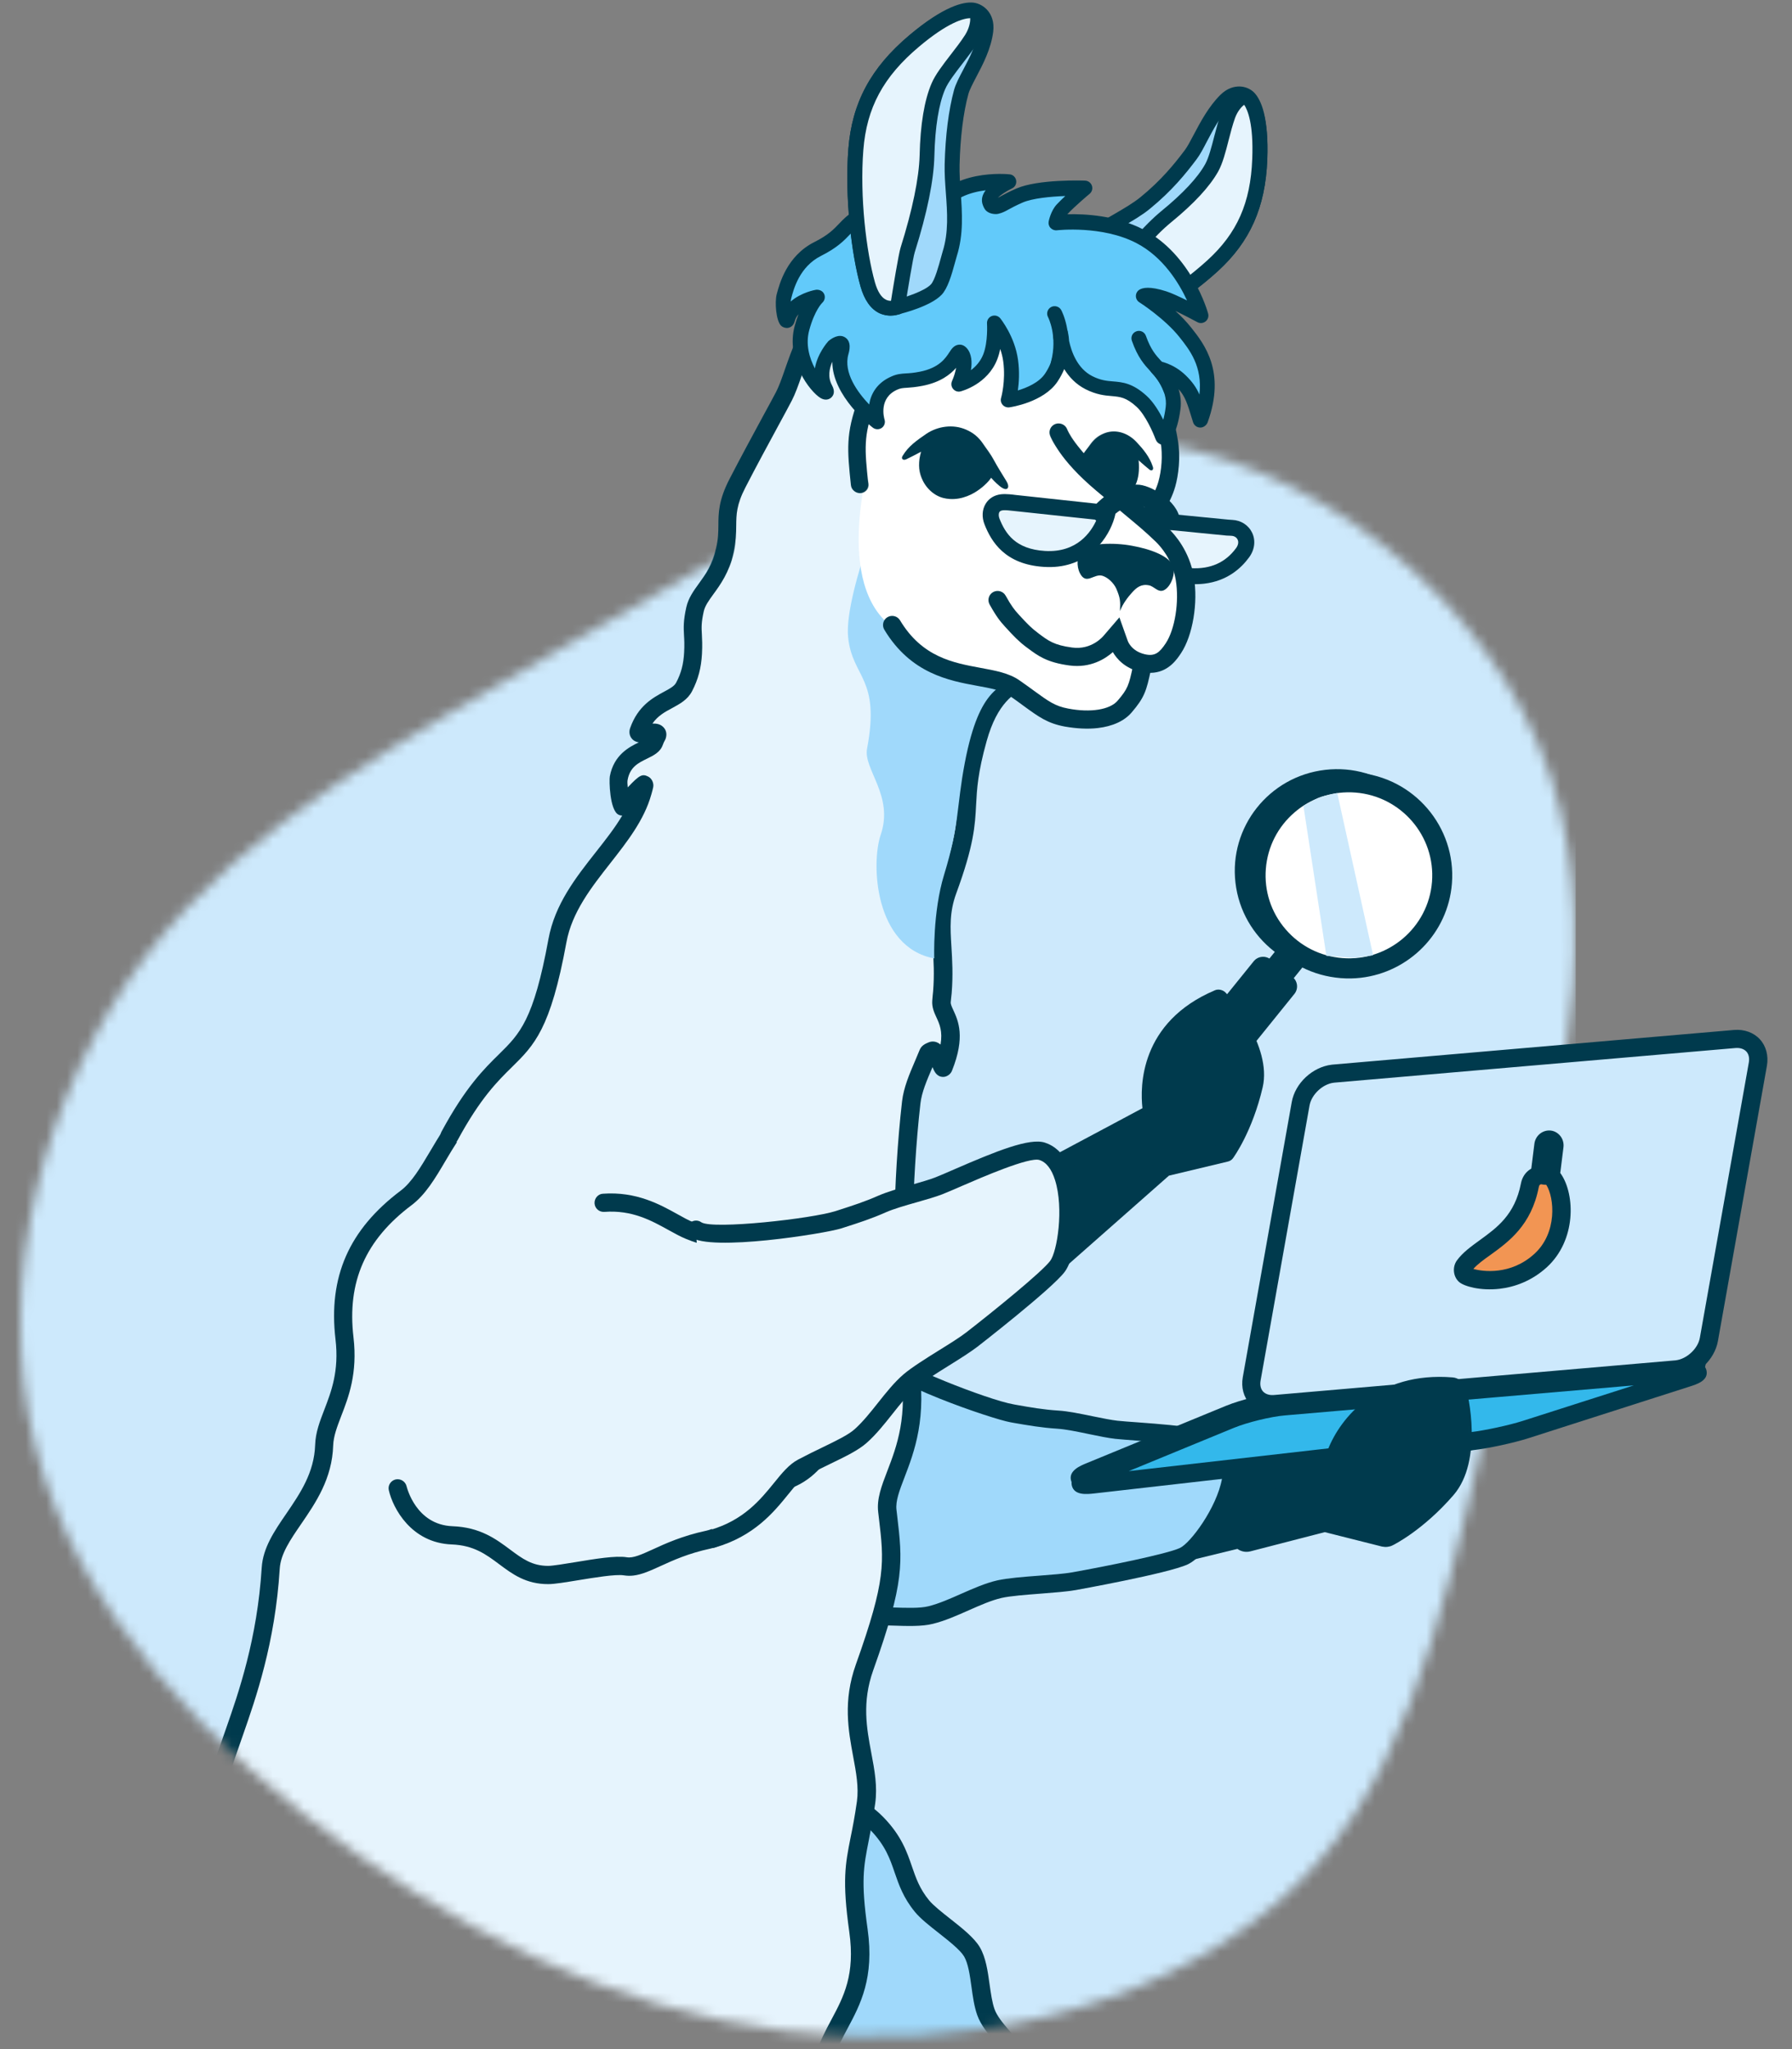 <svg width="174" height="199" viewBox="0 0 174 199" fill="none" xmlns="http://www.w3.org/2000/svg">
<rect x="0" y="0" width="174" height="199" fill="#808080" stroke="none"/>
<path d="M79.995 140.059C80.114 131.676 87.755 125.499 87.745 117.956C87.741 115.708 87.99 110.989 88.445 107.063C88.623 105.538 89.381 104.043 90.093 102.302C90.144 102.183 90.293 102.141 90.463 102.065C90.997 101.841 91.421 104.008 91.559 103.66C93.266 99.402 91.284 98.622 91.374 97.253C91.401 96.853 91.428 96.745 91.457 96.37C91.791 92.029 90.744 89.741 91.956 86.454C94.975 78.235 92.873 78.924 94.892 71.727C96.693 65.299 100.373 66.367 100.758 64.325C101.049 62.803 101.189 60.539 103.896 56.99C105.386 55.03 106.585 48.243 109.816 44.18C115.169 37.453 101.567 32.394 98.426 29.484C93.18 24.611 94.943 23.525 87.802 25.042C78.571 27.004 77.671 35.583 76.133 38.512C75.337 40.027 73.242 43.813 71.622 46.945C70.042 50.007 71.002 50.922 70.385 53.477C69.637 56.572 67.833 57.517 67.454 59.195C67.005 61.18 67.373 61.404 67.265 63.462C67.189 64.814 66.89 65.794 66.4 66.733C65.626 68.222 63.049 67.98 61.973 71.048C61.766 71.63 63.908 70.799 63.799 71.394C63.769 71.551 63.688 71.552 63.506 72.075C63.152 73.07 60.554 72.919 60.048 75.59C59.897 76.376 60.344 78.451 60.43 78.36C61.88 76.752 62.6 75.973 62.542 76.303C62.502 76.518 62.431 76.736 62.375 76.953C60.971 81.993 55.188 85.543 54.115 91.393C51.621 104.986 49.32 99.827 43.636 110.361" fill="#E6F4FD"/>
<path d="M80.098 140.934C80.53 140.884 80.877 140.52 80.881 140.067C80.941 136.016 82.901 132.4 84.804 128.912C86.686 125.451 88.635 121.876 88.628 117.947C88.624 115.635 88.887 110.963 89.325 107.159C89.449 106.078 89.927 104.963 90.475 103.686C90.481 103.669 90.487 103.652 90.501 103.634C90.686 104.098 90.92 104.572 91.522 104.583C91.879 104.59 92.254 104.328 92.385 103.99C93.71 100.69 92.991 99.132 92.521 98.103C92.347 97.727 92.248 97.504 92.266 97.316C92.284 97.12 92.294 96.997 92.312 96.874C92.33 96.751 92.34 96.628 92.358 96.44C92.499 94.669 92.41 93.224 92.335 91.955C92.218 90.068 92.133 88.582 92.803 86.757C94.531 82.052 94.625 80.165 94.73 78.155C94.811 76.634 94.886 75.064 95.755 71.963C96.796 68.244 98.409 67.337 99.703 66.604C100.547 66.126 101.423 65.636 101.636 64.479C101.665 64.314 101.694 64.149 101.73 63.967C101.981 62.514 102.315 60.519 104.607 57.511C105.288 56.615 105.837 55.063 106.53 53.09C107.479 50.392 108.668 47.044 110.513 44.719C111.687 43.248 112.139 41.708 111.859 40.155C111.183 36.401 106.413 33.51 102.586 31.189C101.057 30.259 99.729 29.459 99.037 28.82C97.79 27.663 96.95 26.725 96.277 25.971C93.867 23.283 93.166 22.976 87.624 24.154C79.731 25.831 77.525 32.128 76.207 35.896C75.898 36.789 75.623 37.557 75.351 38.074C75.073 38.608 74.632 39.411 74.112 40.369C73.125 42.198 71.891 44.468 70.84 46.507C69.769 48.58 69.76 49.818 69.754 51.008C69.747 51.704 69.743 52.36 69.529 53.234C69.141 54.839 68.436 55.811 67.814 56.667C67.291 57.392 66.794 58.072 66.591 58.969C66.294 60.305 66.329 60.948 66.368 61.696C66.395 62.129 66.421 62.628 66.379 63.376C66.316 64.5 66.093 65.367 65.609 66.288C65.431 66.64 64.981 66.879 64.409 67.188C63.348 67.764 61.891 68.548 61.132 70.722C61.011 71.076 61.07 71.441 61.289 71.715C61.479 71.952 61.718 72.053 61.975 72.096C61.053 72.543 59.56 73.299 59.164 75.391C59.089 75.779 59.147 78.692 60.008 79.117C60.12 79.177 60.245 79.203 60.367 79.205C59.663 80.395 58.752 81.552 57.813 82.745C55.85 85.237 53.824 87.817 53.207 91.197C51.764 99.079 50.425 100.391 48.402 102.381C46.955 103.802 45.158 105.572 42.819 109.903C42.586 110.335 42.745 110.866 43.178 111.099C43.611 111.331 44.145 111.172 44.378 110.741C46.59 106.643 48.286 104.982 49.646 103.643C51.828 101.497 53.407 99.947 54.949 91.52C55.487 88.57 57.379 86.167 59.207 83.836C60.823 81.772 62.504 79.644 63.194 77.154L63.234 77.012C63.284 76.82 63.344 76.635 63.378 76.445C63.454 76.056 63.246 75.596 62.892 75.418C62.324 75.137 62.059 75.232 60.906 76.466C60.87 76.163 60.862 75.889 60.892 75.731C61.127 74.483 61.933 74.09 62.777 73.677C63.406 73.369 64.059 73.051 64.308 72.343C64.388 72.123 64.433 72.029 64.475 71.967C64.522 71.881 64.603 71.742 64.635 71.536C64.701 71.197 64.606 70.868 64.374 70.629C64.087 70.322 63.706 70.253 63.302 70.268C63.829 69.511 64.508 69.141 65.226 68.759C65.958 68.358 66.722 67.954 67.151 67.12C67.747 65.975 68.038 64.858 68.112 63.49C68.159 62.644 68.125 62.074 68.103 61.615C68.063 60.925 68.041 60.466 68.286 59.37C68.409 58.83 68.765 58.336 69.212 57.718C69.897 56.781 70.741 55.608 71.211 53.669C71.474 52.595 71.475 51.77 71.486 51.041C71.498 49.964 71.502 49.034 72.381 47.331C73.425 45.301 74.652 43.039 75.639 41.218C76.167 40.252 76.606 39.432 76.884 38.898C77.215 38.262 77.508 37.435 77.842 36.483C79.111 32.85 81.031 27.362 87.957 25.886C92.85 24.849 92.971 24.98 94.914 27.148C95.613 27.924 96.483 28.898 97.794 30.113C98.621 30.874 100.011 31.723 101.627 32.7C104.965 34.722 109.542 37.489 110.077 40.459C110.265 41.505 109.94 42.537 109.084 43.607C107.055 46.164 105.812 49.672 104.82 52.489C104.23 54.166 103.671 55.76 103.157 56.434C100.606 59.787 100.207 62.122 99.942 63.665C99.912 63.83 99.883 63.995 99.86 64.144C99.8 64.466 99.536 64.634 98.79 65.052C97.382 65.847 95.243 67.049 94.01 71.471C93.089 74.756 93.003 76.504 92.924 78.042C92.82 79.995 92.733 81.671 91.099 86.13C90.306 88.293 90.404 90.028 90.527 92.043C90.604 93.32 90.686 94.637 90.555 96.286C90.541 96.441 90.53 96.555 90.517 96.654C90.502 96.801 90.486 96.941 90.473 97.177C90.427 97.821 90.657 98.328 90.885 98.819C91.179 99.456 91.496 100.155 91.274 101.442C91.175 101.357 91.07 101.288 90.95 101.237C90.676 101.115 90.368 101.119 90.098 101.239C89.827 101.352 89.432 101.511 89.25 101.96C89.104 102.309 88.958 102.657 88.819 102.989C88.239 104.342 87.698 105.61 87.54 106.954C87.094 110.823 86.825 115.585 86.835 117.945C86.838 121.422 85.083 124.651 83.227 128.06C81.225 131.738 79.149 135.545 79.091 140.032C79.084 140.518 79.472 140.926 79.967 140.925C80.018 140.943 80.058 140.939 80.098 140.934Z" fill="#003A4D"/>
<path d="M104.265 24.816C105.936 22.398 109.18 21.342 111.186 19.702C113.192 18.062 114.536 16.442 115.624 14.997C116.431 13.925 117.347 11.36 119.003 9.712C119.918 8.797 120.868 9.075 121.257 9.483C121.701 9.949 122.48 11.33 122.324 15.464C122.161 19.599 120.971 22.867 117.737 25.806C114.504 28.745 110.018 31.45 107.254 32.58C104.49 33.71 104.285 33.143 104.285 33.143L102.992 27.932C102.993 27.94 103.884 25.378 104.265 24.816Z" fill="#A0D9FB"/>
<path d="M105.068 34.003C105.596 33.942 106.359 33.74 107.529 33.264C110.332 32.122 114.91 29.374 118.231 26.352C121.383 23.479 122.872 20.128 123.051 15.506C123.207 11.38 122.449 9.689 121.783 8.998C121.423 8.627 120.885 8.399 120.334 8.398C119.879 8.394 119.181 8.532 118.491 9.219C117.35 10.354 116.553 11.862 115.916 13.068C115.584 13.697 115.299 14.239 115.046 14.576C114.036 15.923 112.739 17.521 110.732 19.153C110.05 19.709 109.185 20.214 108.281 20.74C106.663 21.68 104.832 22.742 103.673 24.413C103.25 25.02 102.466 27.262 102.308 27.709C102.259 27.844 102.259 27.982 102.291 28.116L103.584 33.327C103.648 33.521 103.772 33.75 104.098 33.898C104.295 33.988 104.571 34.061 105.068 34.003ZM120.227 9.842C120.259 9.838 120.291 9.834 120.324 9.839C120.527 9.839 120.675 9.927 120.74 9.992C120.981 10.248 121.764 11.386 121.6 15.448C121.435 19.713 120.134 22.654 117.246 25.286C114.05 28.197 109.661 30.833 106.974 31.93C105.821 32.404 105.204 32.54 104.9 32.575C104.892 32.576 104.884 32.577 104.884 32.577L103.752 27.986C104.167 26.822 104.672 25.526 104.866 25.245C105.837 23.838 107.448 22.907 109.005 21.998C109.962 21.442 110.874 20.916 111.644 20.284C113.769 18.55 115.137 16.87 116.196 15.453C116.519 15.028 116.831 14.433 117.188 13.745C117.779 12.625 118.515 11.221 119.503 10.241C119.751 10.002 119.995 9.869 120.227 9.842Z" fill="#003A4D"/>
<path d="M107.499 27.764C109.17 25.346 111.265 22.66 113.271 21.02C115.277 19.38 116.861 17.732 117.664 16.28C118.313 15.105 118.651 12.866 119.25 11.195C119.714 9.896 120.794 9.075 121.183 9.483C121.627 9.949 122.48 11.337 122.315 15.464C122.152 19.599 120.962 22.867 117.728 25.807C114.495 28.746 110.009 31.45 107.245 32.58C104.481 33.71 104.276 33.144 104.276 33.144L103.883 31.734C103.893 31.749 107.109 28.318 107.499 27.764Z" fill="#E6F4FD"/>
<path d="M105.067 34.002C105.595 33.941 106.359 33.739 107.528 33.263C110.331 32.121 114.91 29.373 118.231 26.351C121.382 23.478 122.871 20.127 123.05 15.505C123.205 11.435 122.411 9.716 121.71 8.997C121.442 8.721 121.055 8.604 120.653 8.699C119.845 8.874 118.98 9.799 118.565 10.963C118.309 11.681 118.103 12.481 117.901 13.248C117.639 14.265 117.365 15.324 117.024 15.938C116.308 17.234 114.852 18.794 112.808 20.463C111.062 21.895 109.07 24.213 106.899 27.352C106.642 27.722 104.59 29.941 103.365 31.256C103.192 31.438 103.125 31.697 103.194 31.939L103.587 33.349C103.647 33.52 103.772 33.756 104.09 33.905C104.294 33.987 104.571 34.06 105.067 34.002ZM120.81 10.177C121.145 10.68 121.727 12.044 121.59 15.44C121.426 19.704 120.124 22.645 117.236 25.278C114.04 28.188 109.652 30.825 106.965 31.922C105.772 32.408 105.146 32.529 104.858 32.571L104.688 31.952C105.567 31.009 107.737 28.686 108.083 28.177C110.15 25.187 112.097 22.907 113.719 21.586C115.933 19.776 117.474 18.11 118.291 16.64C118.719 15.862 119.004 14.77 119.298 13.612C119.487 12.87 119.689 12.102 119.921 11.453C120.173 10.768 120.578 10.341 120.81 10.177Z" fill="#003A4D"/>
<path d="M86.705 60.96C90.341 65.317 96.544 62.865 99.803 61.662C99.803 61.662 105.546 52.455 107.741 49.386C109.937 46.316 111.189 44.82 111.189 44.82C111.707 40.943 110.144 38.068 107.996 36.425C105.723 34.692 104.44 36.41 101.401 35.477C98.371 34.552 97.833 33.215 94.953 33.016C92.074 32.817 91.82 34.868 89.789 35.816C87.758 36.764 85.699 37.132 85.322 39.303C85.054 40.822 85.779 40.366 84.903 43.063C84.239 44.798 80.85 56.845 86.705 60.96Z" fill="white"/>
<path d="M86.592 60.683C90.132 66.571 95.903 65.003 98.442 66.786C100.98 68.569 101.653 69.324 103.521 69.681C105.96 70.142 108.158 69.781 109.156 68.614C110.269 67.312 110.416 66.834 110.834 64.869L111.336 62.231" fill="white"/>
<path d="M106.545 70.697C107.97 70.531 109.118 70.017 109.832 69.183C111.088 67.718 111.271 67.066 111.7 65.052L112.199 62.398C112.289 61.918 111.975 61.453 111.494 61.364C111.012 61.274 110.546 61.587 110.456 62.066L109.955 64.704C109.561 66.537 109.464 66.88 108.472 68.038C107.723 68.918 105.835 69.218 103.677 68.806C102.399 68.566 101.796 68.127 100.341 67.067C99.941 66.774 99.48 66.439 98.941 66.065C97.933 65.357 96.598 65.116 95.171 64.853C92.509 64.362 89.491 63.815 87.342 60.232C87.09 59.816 86.546 59.678 86.122 59.929C85.705 60.18 85.566 60.721 85.818 61.145C88.389 65.415 92.121 66.097 94.849 66.597C96.126 66.829 97.229 67.032 97.919 67.518C98.449 67.885 98.893 68.214 99.284 68.5C100.82 69.623 101.663 70.237 103.339 70.552C104.507 70.755 105.592 70.807 106.545 70.697Z" fill="#003A4D"/>
<path d="M83.482 47.053C83.134 43.673 82.981 42.235 84.135 39.141C85.201 36.268 87.183 33.385 88.888 32.354C90.479 31.393 93.441 30.499 95.734 30.192C96.932 30.028 98.211 29.791 100.39 31.001C101.441 31.591 102.505 31.257 105.275 31.008C106.712 30.873 107.48 34.512 108.85 36.504C109.389 37.29 110.112 37.23 111.206 38.187C114.036 40.656 113.847 44.988 113.264 47.005C112.535 49.564 110.579 50.948 108.147 54.554" fill="white"/>
<path d="M108.244 55.385C108.484 55.357 108.705 55.234 108.849 55.015C109.748 53.682 110.584 52.655 111.321 51.744C112.576 50.199 113.569 48.984 114.069 47.228C114.672 45.104 114.973 40.346 111.747 37.543C111.16 37.037 110.675 36.778 110.278 36.574C109.88 36.361 109.697 36.261 109.531 36.022C109.081 35.362 108.684 34.47 108.298 33.601C107.48 31.756 106.708 30.018 105.183 30.155C104.548 30.212 103.996 30.276 103.516 30.332C101.915 30.518 101.335 30.561 100.788 30.253C98.453 28.955 96.952 29.162 95.754 29.326L95.602 29.343C93.421 29.637 90.254 30.515 88.429 31.624C86.587 32.736 84.494 35.704 83.32 38.841C82.106 42.111 82.266 43.678 82.621 47.114C82.667 47.578 83.089 47.925 83.554 47.879L83.562 47.878C84.019 47.825 84.353 47.422 84.307 46.967L84.304 46.943C83.959 43.586 83.828 42.332 84.906 39.425C85.917 36.703 87.811 33.968 89.304 33.067C90.72 32.207 93.522 31.332 95.83 31.015L95.983 30.997C97.084 30.845 98.114 30.701 99.963 31.723C101.013 32.305 102.03 32.195 103.704 32C104.168 31.946 104.704 31.884 105.33 31.828C105.699 31.922 106.381 33.452 106.746 34.275C107.164 35.213 107.594 36.174 108.132 36.96C108.535 37.552 109.019 37.803 109.485 38.048C109.832 38.235 110.194 38.419 110.628 38.797C113.023 40.88 113.017 44.698 112.431 46.755C112.022 48.177 111.171 49.222 109.994 50.669C109.236 51.606 108.37 52.661 107.431 54.064C107.168 54.45 107.27 54.972 107.666 55.234C107.851 55.358 108.052 55.407 108.244 55.385Z" fill="#003A4D"/>
<g clip-path="url(#clip0_9908_11152)">
<path d="M104.988 45.753C104.957 46.169 106.271 48.658 108.224 48.384C108.955 48.28 109.688 47.608 110.033 46.671C110.348 45.818 110.21 44.726 110.17 44.416C110.07 43.658 108.985 42.205 107.843 42.554C106.541 42.947 105.081 44.623 104.988 45.753Z" fill="#003A4D"/>
<path d="M107.747 48.779C107.911 48.791 108.077 48.788 108.259 48.762C109.109 48.643 109.929 47.859 110.313 46.822C110.55 46.176 110.604 45.344 110.474 44.347C110.399 43.773 109.944 43.029 109.381 42.585C108.854 42.167 108.307 42.032 107.776 42.19C106.345 42.629 104.783 44.408 104.676 45.726C104.644 46.158 105.095 46.949 105.535 47.479C105.946 47.967 106.716 48.703 107.747 48.779ZM108.267 42.882C108.571 42.904 108.842 43.066 109.034 43.223C109.495 43.58 109.828 44.165 109.867 44.484C110.008 45.544 109.882 46.182 109.754 46.528C109.467 47.312 108.825 47.92 108.206 48.008C106.57 48.234 105.372 46.196 105.302 45.757C105.394 44.848 106.688 43.294 107.918 42.919C108.039 42.881 108.149 42.873 108.267 42.882Z" fill="#003A4D"/>
<path d="M111.856 45.623C111.958 45.52 111.913 45.374 111.881 45.285C111.56 44.322 110.989 43.664 110.329 42.921C109.574 42.091 108.413 41.65 107.3 42.042C107.026 42.14 106.765 42.27 106.516 42.449C106.275 42.621 106.019 42.886 105.871 43.088C105.533 43.513 105.098 44.081 104.82 44.534C104.375 45.235 104.087 45.624 103.559 46.383C103.435 46.563 103.278 46.883 103.414 47.059C103.558 47.235 103.913 47.009 104.087 46.88C104.719 46.413 105.163 45.83 105.707 45.279C106.063 44.934 106.389 44.563 106.727 44.249C106.913 44.073 107.006 43.977 107.162 43.886C107.311 43.795 107.466 43.712 107.626 43.668C108.271 43.447 109.007 43.589 109.666 44.016C110.294 44.449 110.885 45.054 111.574 45.602C111.648 45.663 111.787 45.697 111.856 45.623Z" fill="#003A4D"/>
<path d="M96.038 45.858C96.006 46.282 93.974 48.571 91.623 47.971C90.752 47.749 89.955 46.948 89.692 45.949C89.447 45.031 89.802 43.953 89.904 43.644C90.148 42.897 91.729 41.609 93.071 42.15C94.603 42.776 96.108 44.711 96.038 45.858Z" fill="#003A4D"/>
<path d="M92.145 48.441C91.942 48.426 91.732 48.395 91.524 48.34C90.507 48.075 89.617 47.157 89.323 46.046C89.139 45.354 89.21 44.506 89.543 43.521C89.727 42.95 90.421 42.283 91.178 41.929C91.894 41.595 92.597 41.552 93.207 41.794C94.885 42.471 96.506 44.533 96.413 45.876C96.38 46.315 95.698 47.038 95.058 47.504C94.493 47.928 93.418 48.535 92.145 48.441ZM92.493 42.413C92.11 42.384 91.756 42.5 91.488 42.622C90.861 42.916 90.358 43.447 90.256 43.763C89.91 44.811 89.955 45.477 90.053 45.847C90.273 46.685 90.957 47.406 91.705 47.596C93.679 48.097 95.49 46.242 95.649 45.803C95.687 44.875 94.36 43.08 92.911 42.499C92.781 42.45 92.634 42.423 92.493 42.413Z" fill="#003A4D"/>
<path d="M87.633 44.591C87.525 44.465 87.606 44.328 87.659 44.245C88.207 43.331 89.027 42.76 89.962 42.119C91.029 41.408 92.525 41.156 93.825 41.733C94.144 41.875 94.445 42.048 94.719 42.273C94.986 42.49 95.253 42.802 95.401 43.026C95.742 43.509 96.188 44.158 96.45 44.659C96.878 45.44 97.167 45.88 97.685 46.731C97.811 46.938 97.942 47.287 97.75 47.439C97.55 47.59 97.147 47.307 96.963 47.144C96.267 46.571 95.822 45.915 95.242 45.256C94.864 44.849 94.527 44.422 94.162 44.047C93.957 43.843 93.864 43.733 93.684 43.609C93.52 43.495 93.34 43.387 93.149 43.309C92.403 42.986 91.475 43.004 90.595 43.326C89.753 43.658 88.93 44.166 87.985 44.609C87.879 44.664 87.705 44.675 87.633 44.591Z" fill="#003A4D"/>
</g>
<path d="M102.524 21.605C102.524 21.605 107.084 21.05 110.689 22.936C115.124 25.251 116.611 30.658 116.611 30.658C116.611 30.658 114.072 29.287 113.018 28.949C111.417 28.439 111.011 28.713 111.011 28.713C111.011 28.713 113.554 30.334 115.078 32.251C116.297 33.792 118.22 36.205 116.581 40.762C116.575 40.787 116.547 40.822 116.536 40.799C115.904 38.73 115.712 38 114.614 36.939C113.542 35.891 112.363 35.737 112.363 35.737C112.363 35.737 114.167 37.484 113.89 39.619C113.589 41.959 112.894 42.468 112.894 42.468C112.894 42.468 112.036 40.069 110.828 38.972C108.775 37.108 107.915 38.283 105.723 37.163C103.134 35.847 102.957 32.342 102.957 32.342C102.957 32.342 103.591 34.419 102.063 36.683C100.882 38.438 97.904 38.856 97.904 38.856C97.904 38.856 98.421 37.106 98.136 35.021C97.85 32.935 96.567 31.338 96.567 31.338C96.567 31.338 96.695 33.255 96.152 34.645C95.328 36.746 93.098 37.312 93.098 37.312C93.098 37.312 94.08 35.104 93.323 34.254C92.781 33.646 92.867 36.102 89.447 36.766C87.979 37.05 87.614 36.842 86.819 37.185C84.35 38.272 85.185 40.965 85.185 40.965C85.185 40.965 80.71 37.539 81.661 34.17C82.097 32.631 80.921 33.609 80.921 33.609C80.921 33.609 79.016 35.698 80.135 37.759C80.912 39.19 76.817 35.695 77.864 31.829C78.48 29.542 79.358 28.793 79.358 28.793C79.358 28.793 76.945 29.186 76.46 30.997C76.293 31.648 75.859 29.684 76.106 28.742C76.388 27.69 77.034 25.319 79.379 24.14C82.934 22.353 81.429 21.145 86.137 20.193C86.732 20.076 88.004 20.405 88.004 20.405C88.004 20.405 90.272 21.751 90.956 20.393C92.62 17.079 97.941 17.617 97.941 17.617C97.941 17.617 95.708 18.636 96.08 19.596C96.195 19.882 96.218 19.871 96.305 19.917C96.4 19.971 96.64 20.008 96.75 19.979C97.35 19.836 97.506 19.576 98.973 18.936C100.956 18.067 105.333 18.23 105.333 18.23C105.333 18.23 103.862 19.46 103.106 20.275C102.679 20.786 102.524 21.605 102.524 21.605Z" fill="#62CAFA"/>
<path d="M112.993 43.18C113.113 43.166 113.237 43.119 113.334 43.043C113.558 42.88 114.309 42.162 114.622 39.707C114.711 39.018 114.618 38.365 114.437 37.788C115.091 38.521 115.28 39.162 115.78 40.794L115.845 41.005C115.937 41.301 116.214 41.52 116.531 41.523C116.849 41.535 117.162 41.297 117.265 41.001C119.039 36.073 116.925 33.407 115.657 31.808C115.2 31.23 114.666 30.686 114.129 30.198C114.946 30.588 115.845 31.058 116.261 31.285C116.513 31.425 116.826 31.397 117.057 31.217C117.287 31.036 117.382 30.742 117.309 30.459C117.248 30.224 115.685 24.721 111.017 22.287C108.373 20.913 105.296 20.761 103.638 20.808L103.645 20.799C104.365 20.02 105.791 18.827 105.806 18.817C106.035 18.621 106.12 18.312 106.022 18.032C105.924 17.752 105.666 17.556 105.364 17.542C105.176 17.532 100.802 17.385 98.687 18.31C97.946 18.631 97.527 18.865 97.222 19.03C97.085 19.111 96.978 19.164 96.885 19.207C97.124 18.961 97.702 18.562 98.256 18.304C98.556 18.164 98.723 17.853 98.668 17.528C98.614 17.203 98.35 16.958 98.03 16.931C97.791 16.902 92.188 16.381 90.32 20.099C90.261 20.219 90.193 20.259 90.114 20.277C89.636 20.421 88.735 20.008 88.395 19.805C88.334 19.772 88.275 19.747 88.208 19.73C87.965 19.669 86.737 19.367 86.007 19.509C83.01 20.108 82.295 20.862 81.472 21.726C80.952 22.271 80.417 22.835 79.069 23.509C76.403 24.854 75.689 27.549 75.419 28.567C75.217 29.334 75.348 31.139 75.835 31.624C76.018 31.805 76.337 31.897 76.589 31.827C76.754 31.784 77.053 31.636 77.171 31.186C77.238 30.927 77.366 30.71 77.531 30.521C77.407 30.851 77.28 31.221 77.167 31.639C76.273 34.945 78.632 38.035 79.679 38.657C80.124 38.921 80.516 38.803 80.727 38.592C80.938 38.39 81.115 38.029 80.783 37.413C80.347 36.606 80.533 35.768 80.815 35.129C80.811 38.477 84.579 41.403 84.756 41.536C85.006 41.726 85.356 41.734 85.611 41.558C85.866 41.383 85.982 41.054 85.889 40.75C85.824 40.539 85.317 38.641 87.122 37.841C87.446 37.698 87.655 37.682 88.066 37.658C88.436 37.632 88.895 37.602 89.593 37.465C91.306 37.128 92.265 36.378 92.837 35.721C92.764 36.134 92.617 36.612 92.437 37.013C92.329 37.268 92.364 37.563 92.551 37.776C92.73 37.99 93.017 38.086 93.284 38.006C93.386 37.978 95.889 37.323 96.83 34.901C96.955 34.58 97.052 34.237 97.117 33.889C97.25 34.262 97.356 34.678 97.414 35.108C97.669 37.003 97.211 38.625 97.205 38.642C97.135 38.877 97.189 39.129 97.357 39.32C97.517 39.504 97.779 39.594 98.01 39.559C98.146 39.544 101.328 39.069 102.676 37.069C102.959 36.647 103.17 36.235 103.335 35.844C103.797 36.599 104.457 37.314 105.398 37.795C106.46 38.335 107.28 38.41 107.935 38.463C108.755 38.537 109.345 38.582 110.345 39.493C111.225 40.288 111.995 42.075 112.214 42.696C112.288 42.914 112.462 43.08 112.68 43.143C112.79 43.179 112.889 43.192 112.993 43.18ZM112.293 35.013C112.053 35.041 111.835 35.187 111.724 35.419C111.587 35.701 111.65 36.034 111.871 36.251C111.888 36.265 113.414 37.786 113.188 39.526C113.126 40.027 113.043 40.433 112.952 40.759C112.559 39.971 111.996 39.042 111.333 38.44C109.97 37.199 109.003 37.118 108.068 37.04C107.454 36.99 106.872 36.937 106.061 36.529C104.585 35.779 104.024 34.114 103.81 33.12C103.775 32.542 103.667 32.174 103.663 32.142C103.557 31.791 103.175 31.576 102.841 31.639C102.484 31.705 102.221 32.027 102.239 32.389C102.245 32.436 102.264 32.806 102.368 33.344C102.385 34.045 102.246 35.137 101.465 36.295C100.877 37.164 99.694 37.658 98.832 37.919C98.938 37.163 99.008 36.104 98.848 34.95C98.542 32.689 97.182 30.987 97.124 30.913C96.925 30.669 96.59 30.579 96.295 30.694C96.001 30.809 95.815 31.097 95.837 31.418C95.839 31.434 95.949 33.2 95.474 34.412C95.199 35.107 94.738 35.605 94.276 35.95C94.398 35.2 94.365 34.363 93.87 33.806C93.58 33.484 93.269 33.455 93.1 33.475C92.643 33.52 92.393 33.88 92.188 34.203C91.817 34.772 91.206 35.725 89.319 36.098C88.708 36.217 88.322 36.246 87.975 36.262C87.508 36.292 87.097 36.315 86.542 36.566C85.138 37.182 84.558 38.26 84.394 39.282C83.274 38.102 81.874 36.203 82.377 34.406C82.463 34.104 82.721 33.193 82.063 32.768C81.457 32.377 80.752 32.864 80.471 33.099C80.441 33.118 80.419 33.145 80.398 33.172C80.341 33.235 79.374 34.326 79.122 35.778C78.599 34.78 78.2 33.452 78.573 32.074C79.111 30.087 79.842 29.403 79.849 29.395C80.084 29.181 80.155 28.825 80.017 28.542C79.877 28.251 79.569 28.117 79.247 28.138C79.167 28.148 77.799 28.387 76.777 29.282C76.789 29.176 76.8 29.07 76.823 28.986C77.063 28.06 77.637 25.899 79.721 24.849C81.3 24.059 81.978 23.341 82.527 22.768C83.243 22.021 83.756 21.485 86.3 20.971C86.554 20.917 87.224 21.025 87.758 21.149C88.148 21.362 89.459 22.027 90.534 21.708C91.02 21.57 91.405 21.251 91.635 20.787C92.418 19.233 94.225 18.667 95.704 18.479C95.389 18.904 95.228 19.391 95.437 19.933C95.553 20.227 95.66 20.449 95.964 20.616C96.224 20.764 96.655 20.835 96.946 20.761C97.349 20.665 97.608 20.522 97.943 20.337C98.225 20.183 98.614 19.968 99.293 19.671C100.258 19.252 102.008 19.089 103.438 19.036C103.138 19.313 102.84 19.607 102.602 19.861C102.033 20.477 101.843 21.413 101.822 21.512C101.783 21.735 101.843 21.97 102.009 22.137C102.167 22.305 102.396 22.391 102.62 22.365C102.692 22.357 107.025 21.87 110.362 23.617C112.947 24.966 114.477 27.489 115.259 29.177C114.536 28.825 113.754 28.455 113.249 28.295C111.646 27.778 110.934 27.933 110.611 28.149C110.408 28.286 110.289 28.518 110.293 28.76C110.297 29.002 110.421 29.23 110.631 29.359C110.657 29.372 113.097 30.941 114.525 32.74C115.506 33.976 116.774 35.576 116.462 38.313C116.164 37.636 115.783 37.09 115.141 36.461C113.904 35.254 112.535 35.066 112.478 35.064C112.406 35.008 112.349 35.006 112.293 35.013Z" fill="#003A4D"/>
<path d="M102.793 41.983C102.793 41.983 103.448 43.969 106.934 46.912C110.42 49.855 111.234 50.431 112.808 51.947C113.614 52.726 114.658 54.158 114.997 56.14C115.385 58.408 114.92 61.357 113.886 62.916C113.3 63.801 112.533 64.731 110.913 64.345C109.002 63.896 108.599 62.398 108.599 62.398L108.324 61.646L107.81 62.239C107.81 62.239 106.408 64.052 103.926 63.718C101.856 63.433 101.189 62.871 100.141 62.096C99.519 61.634 99.057 61.162 98.183 60.212C97.745 59.73 97.441 59.352 96.815 58.236" fill="white"/>
<path d="M112.008 65.307C113.497 65.134 114.261 63.969 114.633 63.409C115.77 61.691 116.297 58.509 115.873 56.003C115.449 53.497 114.019 51.892 113.424 51.322C112.327 50.269 111.598 49.658 110.142 48.453C109.466 47.884 108.622 47.19 107.506 46.252C104.308 43.551 103.631 41.729 103.629 41.713C103.47 41.255 102.963 41.014 102.502 41.165C102.042 41.324 101.791 41.814 101.942 42.273C102.018 42.499 102.774 44.586 106.358 47.607C107.476 48.552 108.321 49.255 109.004 49.822C110.426 51.008 111.144 51.595 112.187 52.606C112.655 53.061 113.785 54.321 114.116 56.312C114.466 58.398 114.044 61.092 113.142 62.458C112.542 63.361 112.093 63.752 111.108 63.519C109.773 63.205 109.456 62.231 109.443 62.192L108.643 59.94L107.137 61.692C107.066 61.781 105.959 63.131 104.045 62.868C102.297 62.634 101.745 62.214 100.82 61.52L100.676 61.408C100.143 61.009 99.75 60.634 98.846 59.639C98.463 59.215 98.191 58.898 97.594 57.828C97.358 57.402 96.82 57.246 96.385 57.483C95.959 57.718 95.803 58.254 96.04 58.688C96.718 59.903 97.068 60.323 97.525 60.828C98.401 61.793 98.908 62.309 99.602 62.826L99.744 62.931C100.74 63.673 101.594 64.317 103.795 64.611C105.865 64.888 107.303 63.937 108.009 63.313C108.366 63.935 109.141 64.872 110.694 65.241C111.191 65.329 111.624 65.351 112.008 65.307Z" fill="#003A4D"/>
<path d="M113.14 57.194C113.75 56.726 114.054 55.648 113.886 55.053C113.594 54.019 111.727 53.322 109.903 52.993C108.11 52.643 105.548 52.731 104.957 53.438C104.5 53.968 104.473 54.982 104.801 55.632C105.418 56.878 106.173 55.634 107.016 55.908C107.548 56.081 108.088 56.6 108.338 57.145C108.73 58.062 108.748 58.351 108.7 59.327C108.981 58.607 109.451 57.986 109.89 57.507C110.315 57.045 110.75 56.679 111.506 56.825C112.061 56.923 112.478 57.707 113.14 57.194Z" fill="#003A4D"/>
<path d="M102.404 30.467C102.404 30.467 103.504 32.506 102.756 35.327L102.404 30.467Z" fill="#A0D9FB"/>
<path d="M102.84 36.035C103.128 36.002 103.38 35.794 103.459 35.502C104.268 32.44 103.097 30.207 103.045 30.116C102.858 29.766 102.412 29.631 102.061 29.818C101.71 30.004 101.574 30.441 101.761 30.791C101.782 30.829 102.711 32.654 102.052 35.132C101.951 35.516 102.185 35.917 102.57 36.018C102.662 36.039 102.752 36.045 102.84 36.035Z" fill="#003A4D"/>
<path d="M110.586 32.843C111.566 35.657 112.724 35.36 113.684 37.796L110.586 32.843Z" fill="#A0D9FB"/>
<path d="M113.761 38.521C113.825 38.514 113.88 38.499 113.942 38.476C114.314 38.327 114.5 37.909 114.351 37.539C113.853 36.262 113.276 35.634 112.764 35.079C112.234 34.502 111.74 33.96 111.266 32.617C111.132 32.236 110.72 32.041 110.346 32.174C109.964 32.307 109.768 32.718 109.902 33.09C110.466 34.715 111.126 35.431 111.703 36.059C112.187 36.593 112.606 37.046 113.011 38.074C113.127 38.376 113.441 38.558 113.761 38.521Z" fill="#003A4D"/>
<path d="M92.22 24.657C93.155 21.701 92.39 18.709 92.458 15.976C92.528 13.251 92.832 10.798 93.337 8.952C93.712 7.582 95.424 5.442 95.729 2.997C95.895 1.644 95.053 1.038 94.454 0.978C93.772 0.912 92.114 1.161 88.769 3.984C85.425 6.807 83.47 9.921 83.109 14.515C82.748 19.11 83.408 24.589 84.26 27.628C85.112 30.666 87.076 29.84 87.076 29.84C87.076 29.84 89.934 29.168 90.917 28.14C91.551 27.459 92.008 25.336 92.22 24.657Z" fill="#A0D9FB"/>
<path d="M86.771 30.631C87.003 30.605 87.184 30.551 87.277 30.516C87.751 30.404 90.373 29.728 91.429 28.627C92.013 28.009 92.386 26.761 92.748 25.425C92.811 25.199 92.862 25.007 92.903 24.873C93.577 22.741 93.422 20.656 93.282 18.642C93.214 17.712 93.152 16.838 93.174 15.995C93.238 13.359 93.537 10.931 94.025 9.143C94.144 8.709 94.45 8.132 94.801 7.46C95.438 6.254 96.227 4.747 96.438 3.089C96.563 2.08 96.234 1.423 95.931 1.054C95.57 0.61 95.041 0.316 94.514 0.256C93.521 0.153 91.62 0.617 88.289 3.421C84.554 6.573 82.729 9.971 82.378 14.443C82.007 19.16 82.695 24.733 83.558 27.802C83.932 29.118 84.546 29.992 85.397 30.403C85.921 30.649 86.411 30.673 86.771 30.631ZM91.528 24.434C91.481 24.585 91.425 24.794 91.357 25.044C91.164 25.754 90.769 27.223 90.386 27.624C89.779 28.26 87.928 28.88 86.902 29.12C86.862 29.125 86.823 29.137 86.793 29.157C86.793 29.157 86.419 29.29 86.014 29.094C85.566 28.871 85.206 28.29 84.958 27.422C84.125 24.478 83.47 19.111 83.829 14.566C84.149 10.453 85.768 7.45 89.231 4.533C92.539 1.747 94.014 1.657 94.375 1.695C94.49 1.706 94.669 1.782 94.803 1.953C94.983 2.175 95.047 2.507 94.997 2.909C94.821 4.312 94.131 5.63 93.52 6.784C93.129 7.525 92.791 8.171 92.632 8.755C92.111 10.676 91.795 13.163 91.725 15.953C91.703 16.869 91.774 17.823 91.841 18.737C91.981 20.621 92.12 22.562 91.528 24.434Z" fill="#003A4D"/>
<path d="M88.132 24.281C89.067 21.326 89.948 17.835 90.009 15.111C90.078 12.386 90.423 10.001 91.11 8.384C91.671 7.082 93.317 5.346 94.324 3.765C95.104 2.535 95.091 1.105 94.491 1.045C93.81 0.979 92.104 1.169 88.76 3.992C85.415 6.814 83.46 9.928 83.1 14.523C82.739 19.118 83.398 24.597 84.25 27.635C85.102 30.674 87.066 29.847 87.066 29.847L87.142 29.871C87.141 29.863 87.912 24.962 88.132 24.281Z" fill="#E6F4FD"/>
<path d="M86.771 30.638C86.939 30.618 87.081 30.586 87.183 30.558C87.303 30.544 87.397 30.516 87.481 30.466C87.663 30.356 87.821 30.184 87.854 29.978C88.145 28.109 88.668 24.959 88.817 24.505C90.029 20.66 90.673 17.505 90.726 15.129C90.796 12.339 91.151 10.106 91.769 8.668C92.061 7.979 92.766 7.072 93.449 6.184C93.963 5.518 94.498 4.825 94.93 4.152C95.622 3.061 95.843 1.766 95.468 0.992C95.285 0.609 94.949 0.373 94.563 0.329C93.512 0.225 91.569 0.677 88.283 3.445C84.547 6.596 82.723 9.994 82.372 14.466C82.001 19.183 82.688 24.756 83.552 27.826C83.925 29.141 84.539 30.016 85.391 30.426C85.921 30.656 86.41 30.68 86.771 30.638ZM87.442 24.058C87.254 24.662 86.738 27.803 86.514 29.212C86.377 29.22 86.195 29.192 86.014 29.1C85.566 28.878 85.206 28.297 84.957 27.428C84.125 24.484 83.47 19.118 83.829 14.572C84.149 10.459 85.768 7.457 89.231 4.539C92.044 2.167 93.573 1.779 94.204 1.762C94.23 2.058 94.136 2.708 93.72 3.379C93.322 3.999 92.816 4.665 92.315 5.305C91.547 6.3 90.815 7.25 90.453 8.101C89.752 9.735 89.363 12.085 89.294 15.093C89.236 17.291 88.595 20.398 87.442 24.058Z" fill="#003A4D"/>
<path d="M105.834 142.927C104.449 143.501 104.527 143.815 106.023 143.633L142.728 139.109C144.216 138.928 146.605 138.4 148.036 137.942L163.676 132.931C165.107 132.473 165.052 132.213 163.56 132.354L124.631 136.053C123.138 136.194 120.781 136.775 119.387 137.349L105.834 142.927Z" fill="#CDE9FC"/>
<path d="M105.982 144.515C106.038 144.509 106.086 144.503 106.134 144.497L142.84 139.973C144.384 139.786 146.835 139.242 148.314 138.771L163.954 133.759C164.681 133.529 165.784 133.175 165.591 132.227C165.399 131.279 164.243 131.389 163.481 131.461L124.552 135.16C122.981 135.318 120.519 135.92 119.056 136.518L105.503 142.096C104.891 142.345 103.746 142.818 103.996 143.776C104.222 144.663 105.301 144.594 105.982 144.515ZM158.214 133.739L147.767 137.088C146.398 137.522 144.049 138.046 142.625 138.219L109.727 142.277L119.736 138.162C121.037 137.631 123.323 137.058 124.719 136.928L158.214 133.739Z" fill="#003A4D"/>
<path d="M121.54 133.913C121.274 135.383 122.288 136.487 123.782 136.353L162.743 132.999C164.237 132.873 165.673 131.558 165.939 130.088L170.694 103.359C170.96 101.889 169.946 100.785 168.452 100.919L129.5 104.281C128.006 104.406 126.57 105.721 126.304 107.191L121.54 133.913Z" fill="#CDE9FC"/>
<path d="M162.934 133.859C164.791 133.643 166.481 132.072 166.808 130.231L171.564 103.502C171.733 102.528 171.485 101.586 170.88 100.929C170.276 100.271 169.36 99.941 168.372 100.024L129.42 103.385C129.38 103.39 129.348 103.394 129.308 103.398C127.451 103.614 125.753 105.186 125.426 107.028L120.67 133.757C120.5 134.731 120.749 135.672 121.354 136.33C121.958 136.987 122.873 137.318 123.862 137.235L162.822 133.872C162.854 133.868 162.894 133.864 162.934 133.859ZM129.505 105.147C129.521 105.145 129.545 105.142 129.561 105.14L168.513 101.778C168.955 101.743 169.326 101.861 169.567 102.117C169.8 102.372 169.885 102.751 169.807 103.188L165.052 129.925C164.867 130.974 163.776 131.982 162.712 132.106C162.696 132.108 162.672 132.111 162.656 132.112L123.696 135.475C123.253 135.511 122.883 135.392 122.642 135.137C122.409 134.881 122.324 134.503 122.402 134.065L127.158 107.336C127.358 106.278 128.441 105.27 129.505 105.147Z" fill="#003A4D"/>
<path d="M105.917 143.896C104.532 144.47 104.61 144.792 106.108 144.626L142.837 140.439C144.326 140.266 146.716 139.754 148.148 139.296L163.788 134.285C165.219 133.827 165.163 133.559 163.669 133.684L124.717 137.046C123.222 137.171 120.863 137.744 119.478 138.318L105.917 143.896Z" fill="#33B8EB"/>
<path d="M142.971 140.84C144.516 140.661 146.954 140.135 148.424 139.665L164.064 134.653C164.792 134.423 165.886 134.069 165.702 133.12C165.509 132.172 164.36 132.265 163.598 132.338L124.646 135.7C123.063 135.835 120.602 136.437 119.139 137.035L105.586 142.613C104.974 142.862 103.828 143.335 104.079 144.292C104.329 145.25 105.554 145.107 106.211 145.039L142.948 140.851C142.955 140.842 142.963 140.841 142.971 140.84ZM158.639 134.54L147.878 137.982C146.525 138.414 144.19 138.919 142.765 139.085C142.757 139.086 142.749 139.087 142.733 139.089L109.6 142.866L119.809 138.664C121.11 138.132 123.396 137.567 124.787 137.454L158.639 134.54Z" fill="#003A4D"/>
<path d="M150.843 114.519C151.962 116.176 152.139 120.102 149.573 122.43C146.494 125.23 142.68 124.193 142.257 123.838C142.005 123.625 141.985 123.182 142.173 122.918C143.654 120.878 147.562 120.092 148.534 115.103C148.817 113.719 150.509 114.024 150.843 114.519Z" fill="#F29553"/>
<path d="M145.617 125.158C147.065 124.99 148.71 124.41 150.177 123.084C153.065 120.459 152.943 116.034 151.579 114.025C151.168 113.426 150.163 113.09 149.3 113.271C148.444 113.444 147.85 114.054 147.678 114.94C147.086 117.976 145.35 119.229 143.675 120.443C142.831 121.058 142.022 121.638 141.463 122.406C140.995 123.051 141.101 124.017 141.695 124.514C142.163 124.912 143.735 125.377 145.617 125.158ZM150.144 115.066C150.932 116.316 151.235 119.726 148.976 121.776C146.697 123.852 143.985 123.496 143.061 123.231C143.462 122.772 144.045 122.349 144.712 121.875C146.484 120.593 148.691 119.003 149.414 115.28C149.455 115.073 149.532 115.04 149.579 115.026C149.773 114.947 150.04 115.013 150.144 115.066Z" fill="#003A4D"/>
<path d="M149.582 113.523C149.547 113.842 149.751 114.134 150.039 114.165C150.328 114.204 150.6 113.971 150.636 113.651L150.928 111.304C150.964 110.985 150.759 110.693 150.471 110.662C150.183 110.623 149.91 110.856 149.875 111.176L149.582 113.523Z" fill="#003A4D"/>
<path d="M150.255 115.047C150.528 115.015 150.798 114.903 151.012 114.716C151.292 114.473 151.471 114.137 151.517 113.768L151.809 111.421C151.855 111.052 151.762 110.675 151.549 110.376C151.316 110.055 150.966 109.837 150.58 109.793C149.798 109.706 149.086 110.274 148.986 111.078L148.694 113.425C148.593 114.229 149.141 114.958 149.923 115.053C150.038 115.064 150.151 115.059 150.255 115.047Z" fill="#003A4D"/>
<mask id="mask0_9908_11152" style="mask-type:alpha" maskUnits="userSpaceOnUse" x="1" y="42" width="152" height="156">
<path d="M109.153 42.654C127.194 44.013 144.799 58.185 150.58 75.469C156.264 92.793 150.22 113.188 145.684 132.294C141.187 151.497 138.254 169.275 127.874 180.939C117.532 192.7 99.743 198.348 82.677 197.721C65.65 197.192 49.346 190.389 34.81 180.159C20.273 169.93 7.447 156.411 3.401 140.341C-0.607 124.367 4.244 106.036 14.132 92.879C24.155 79.781 39.215 71.857 55.915 62.139C72.654 52.518 91.073 41.198 109.153 42.654Z" fill="#E6F4FD"/>
</mask>
<g mask="url(#mask0_9908_11152)">
<rect y="42" width="153" height="157" fill="#CDE9FC"/>
<path d="M104.871 153.242L128.669 147.428L134.59 148.923C134.59 148.923 137.262 147.626 140.062 144.39C142.485 141.593 141.088 135.367 140.965 135.357C132.059 134.629 130.087 142.225 130.087 142.225L100.714 142.444" fill="#003A4D"/>
<path d="M104.974 154.121C105.006 154.117 105.046 154.113 105.085 154.1L128.662 148.336L134.365 149.776C134.566 149.825 134.783 149.808 134.974 149.713C135.09 149.659 137.843 148.296 140.729 144.96C143.409 141.867 142.035 135.63 141.806 135.059C141.68 134.75 141.367 134.503 141.039 134.468C133.109 133.829 130.216 139.389 129.455 141.338L100.706 141.549C100.211 141.55 99.82 141.951 99.828 142.435C99.828 142.921 100.232 143.318 100.718 143.31L130.091 143.091C130.488 143.086 130.838 142.819 130.938 142.427C131.012 142.16 132.768 135.907 140.282 136.182C140.6 137.714 141.026 141.893 139.391 143.79C137.262 146.253 135.198 147.544 134.476 147.959L128.898 146.546C128.756 146.513 128.609 146.506 128.468 146.547L104.67 152.361C104.197 152.481 103.903 152.952 104.017 153.432C104.119 153.889 104.534 154.172 104.974 154.121Z" fill="#003A4D"/>
<path d="M78.629 120.017C80.24 121.503 84.032 129.958 85.424 131.583C86.883 133.298 85.85 131.615 87.16 133.719C88.34 135.611 92.443 135.45 93.276 136.809C95.876 141.051 98.14 142.155 98.14 142.155C98.14 142.155 90.014 159.741 81.588 157.162C79.77 156.606 76.175 159.846 72.996 158.962C68.592 157.743 66.096 158.599 64.663 157.52C63.417 156.581 58.906 155.343 57.649 154.801C56.41 154.266 50.706 147.635 49.481 146.952C47.884 146.062 37.517 129.032 37.517 129.032" fill="#A0D9FB"/>
<path d="M74.889 159.954C76.258 159.795 77.58 159.237 78.717 158.757C79.714 158.334 80.835 157.864 81.323 158.009C82.257 158.297 83.191 158.366 84.095 158.261C92.004 157.342 98.636 143.196 98.938 142.522C99.138 142.087 98.956 141.574 98.525 141.357C98.508 141.351 96.432 140.258 94.034 136.348C93.471 135.427 92.221 135.079 90.902 134.698C89.718 134.359 88.376 133.981 87.917 133.25C87.087 131.923 87.067 131.893 86.763 131.718C86.746 131.712 86.603 131.599 86.104 131.011C85.549 130.363 84.43 128.229 83.344 126.172C81.475 122.621 80.18 120.232 79.235 119.372C78.88 119.041 78.314 119.058 77.983 119.42C77.652 119.782 77.677 120.337 78.032 120.668C78.815 121.393 80.453 124.494 81.769 126.994C83.002 129.333 84.067 131.36 84.753 132.154C85.346 132.845 85.599 133.067 85.784 133.191C85.891 133.348 86.15 133.755 86.412 134.185C87.231 135.497 88.927 135.979 90.421 136.404C91.227 136.634 92.318 136.944 92.52 137.276C94.356 140.265 96.06 141.789 97.002 142.481C95.423 145.624 88.555 158.374 81.848 156.331C80.746 155.998 79.493 156.524 78.032 157.138C76.486 157.795 74.723 158.534 73.238 158.124C70.957 157.491 69.127 157.389 67.788 157.318C66.579 157.248 65.706 157.204 65.199 156.826C64.318 156.169 62.406 155.501 60 154.705C59.164 154.43 58.378 154.166 58.003 154.007C57.47 153.754 55.305 151.491 53.88 149.998C51.855 147.881 50.58 146.565 49.92 146.197C48.825 145.435 42.449 135.437 38.286 128.594C38.034 128.178 37.49 128.039 37.066 128.299C36.649 128.549 36.519 129.098 36.771 129.514C39.233 133.554 47.387 146.807 49.055 147.745C49.515 147.999 51.292 149.862 52.596 151.223C55.233 153.982 56.557 155.308 57.301 155.633C57.754 155.823 58.531 156.089 59.443 156.387C61.022 156.915 63.411 157.705 64.14 158.243C65.074 158.943 66.234 159.011 67.696 159.091C69.019 159.164 70.669 159.255 72.766 159.837C73.46 160.015 74.185 160.036 74.889 159.954Z" fill="#003A4D"/>
<path d="M72.96 159.008C78.489 160.137 81.556 156.958 83.915 156.943C86.673 156.93 88.953 157.206 90.363 156.848C92.61 156.288 94.929 154.822 97.046 154.333C98.746 153.95 102.518 153.875 104.283 153.565C106.159 153.234 113.351 151.872 114.945 151.137C116.877 150.25 121.458 143.175 118.862 140.55C117.637 139.309 110.766 139.121 108.399 138.862C106.96 138.706 104.278 137.975 102.708 137.874C101.138 137.773 99.828 137.537 98.246 137.26C96.282 136.914 86.311 133.334 85.553 131.716" fill="#A0D9FB"/>
<path d="M76.653 160.043C78.614 159.815 80.182 159.14 81.465 158.595C82.439 158.182 83.273 157.818 83.921 157.816C84.846 157.813 85.71 157.843 86.507 157.863C88.129 157.917 89.522 157.966 90.578 157.697C91.761 157.406 92.94 156.881 94.074 156.377C95.201 155.882 96.257 155.412 97.245 155.184C98.106 154.987 99.61 154.877 101.074 154.763C102.368 154.661 103.591 154.568 104.442 154.42C104.529 154.402 113.39 152.815 115.314 151.928C117.046 151.128 119.826 147.093 120.402 143.913C120.792 141.773 120.121 140.557 119.486 139.92C118.381 138.803 114.917 138.461 110.505 138.133C109.695 138.073 108.991 138.026 108.49 137.971C107.897 137.902 107.05 137.734 106.144 137.548C104.938 137.3 103.698 137.04 102.759 136.987C101.32 136.896 100.094 136.682 98.66 136.428L98.395 136.378C95.968 135.957 87.072 132.478 86.351 131.317C86.144 130.872 85.62 130.69 85.174 130.895C84.727 131.101 84.546 131.632 84.752 132.077C85.769 134.239 96.423 137.829 98.096 138.119L98.362 138.169C99.844 138.426 101.12 138.649 102.649 138.747C103.467 138.797 104.647 139.04 105.787 139.28C106.727 139.478 107.625 139.656 108.299 139.732C108.816 139.785 109.537 139.838 110.372 139.903C112.5 140.06 117.501 140.425 118.221 141.166C118.71 141.668 118.854 142.484 118.654 143.607C118.135 146.441 115.59 149.858 114.559 150.334C113.289 150.918 107.479 152.094 104.117 152.695C103.354 152.832 102.124 152.927 100.926 153.018C99.405 153.13 97.829 153.256 96.841 153.476C95.687 153.74 94.499 154.266 93.35 154.771C92.285 155.243 91.183 155.735 90.142 155.993C89.322 156.194 88.043 156.156 86.56 156.102C85.746 156.075 84.85 156.05 83.909 156.054C82.904 156.066 81.915 156.488 80.764 156.978C78.848 157.799 76.469 158.819 73.135 158.139C72.653 158.042 72.186 158.347 72.088 158.827C71.99 159.307 72.296 159.773 72.778 159.871C74.216 160.157 75.5 160.177 76.653 160.043Z" fill="#003A4D"/>
<path d="M115.067 103.466L117.199 105.175C117.7 105.578 118.438 105.5 118.842 105L125.684 96.523C126.088 96.023 126.01 95.288 125.508 94.885L123.376 93.176C122.875 92.774 122.137 92.851 121.733 93.351L114.891 101.828C114.479 102.329 114.556 103.056 115.067 103.466Z" fill="#003A4D"/>
<path d="M119.593 99.499L120.138 99.928C120.64 100.331 121.377 100.253 121.781 99.754L126.711 93.641C127.115 93.142 127.036 92.407 126.535 92.004L125.988 91.566C125.487 91.164 124.749 91.241 124.345 91.741L119.416 97.853C119.013 98.361 119.091 99.096 119.593 99.499Z" fill="#003A4D"/>
<path d="M130.98 94.42C125.533 95.053 120.6 91.166 119.963 85.738C119.325 80.31 123.224 75.396 128.671 74.763C134.117 74.13 139.05 78.018 139.687 83.446C140.325 88.874 136.426 93.787 130.98 94.42Z" fill="#003A4D"/>
<path d="M132.025 93.989C127.052 94.567 122.547 91.017 121.965 86.06C121.383 81.103 124.943 76.617 129.917 76.039C134.891 75.461 139.395 79.01 139.977 83.967C140.559 88.924 136.999 93.411 132.025 93.989Z" fill="white"/>
<path d="M132.139 94.955C136.806 94.413 140.598 90.641 140.979 85.801C141.412 80.3 137.274 75.468 131.754 75.034C129.084 74.819 126.489 75.662 124.445 77.396C122.409 79.128 121.168 81.553 120.954 84.222C120.739 86.883 121.587 89.47 123.327 91.507C125.068 93.545 127.5 94.775 130.179 94.989C130.842 95.041 131.498 95.03 132.139 94.955ZM130.013 76.999C130.534 76.939 131.068 76.925 131.608 76.968C136.055 77.316 139.393 81.206 139.045 85.638C138.697 90.069 134.787 93.394 130.348 93.045C128.194 92.874 126.236 91.881 124.826 90.242C123.416 88.602 122.742 86.521 122.911 84.375C123.081 82.228 124.077 80.277 125.722 78.873C126.946 77.825 128.436 77.183 130.013 76.999Z" fill="#003A4D"/>
<path d="M128.789 92.826C128.789 92.826 128.961 92.838 131.197 93.015C131.73 93.058 133.327 92.768 133.327 92.768L129.845 77.015C129.845 77.015 128.537 77.28 128.126 77.441C127.714 77.594 126.558 78.254 126.558 78.254L128.789 92.826Z" fill="#CDE9FC"/>
<path d="M105.834 142.927C104.449 143.501 104.527 143.815 106.023 143.633L142.728 139.109C144.216 138.928 146.605 138.4 148.036 137.942L163.676 132.931C165.107 132.473 165.052 132.213 163.56 132.354L124.631 136.053C123.138 136.194 120.781 136.775 119.387 137.349L105.834 142.927Z" fill="#CDE9FC"/>
<path d="M105.982 144.515C106.038 144.509 106.086 144.503 106.134 144.497L142.84 139.973C144.384 139.786 146.835 139.242 148.314 138.771L163.954 133.759C164.681 133.529 165.784 133.175 165.591 132.227C165.399 131.279 164.243 131.389 163.481 131.461L124.552 135.16C122.981 135.318 120.52 135.92 119.056 136.518L105.503 142.096C104.891 142.345 103.746 142.818 103.996 143.776C104.222 144.663 105.302 144.594 105.982 144.515ZM158.214 133.739L147.767 137.088C146.398 137.522 144.049 138.046 142.625 138.219L109.728 142.277L119.736 138.162C121.037 137.631 123.323 137.058 124.719 136.928L158.214 133.739Z" fill="#003A4D"/>
<path d="M121.54 133.913C121.274 135.383 122.288 136.487 123.782 136.353L162.743 132.999C164.237 132.873 165.673 131.558 165.939 130.088L170.694 103.359C170.96 101.889 169.946 100.785 168.452 100.919L129.5 104.281C128.006 104.406 126.57 105.721 126.304 107.191L121.54 133.913Z" fill="#CDE9FC"/>
<path d="M162.934 133.859C164.791 133.643 166.481 132.072 166.808 130.231L171.564 103.502C171.733 102.528 171.485 101.586 170.88 100.929C170.276 100.271 169.36 99.941 168.372 100.024L129.42 103.385C129.38 103.39 129.348 103.394 129.308 103.398C127.451 103.614 125.753 105.186 125.426 107.028L120.67 133.757C120.5 134.731 120.749 135.672 121.354 136.33C121.958 136.987 122.873 137.318 123.862 137.235L162.822 133.872C162.854 133.868 162.894 133.864 162.934 133.859ZM129.505 105.147C129.521 105.145 129.545 105.142 129.561 105.14L168.513 101.778C168.955 101.743 169.326 101.861 169.567 102.117C169.8 102.372 169.885 102.751 169.807 103.188L165.052 129.925C164.867 130.974 163.776 131.982 162.712 132.106C162.696 132.108 162.672 132.111 162.656 132.112L123.696 135.475C123.254 135.511 122.883 135.392 122.642 135.137C122.409 134.881 122.324 134.503 122.402 134.065L127.158 107.336C127.358 106.278 128.441 105.27 129.505 105.147Z" fill="#003A4D"/>
<path d="M105.917 143.896C104.532 144.47 104.61 144.792 106.108 144.626L142.837 140.439C144.326 140.266 146.717 139.754 148.148 139.296L163.788 134.285C165.219 133.827 165.163 133.559 163.669 133.684L124.717 137.046C123.222 137.171 120.863 137.744 119.478 138.318L105.917 143.896Z" fill="#33B8EB"/>
<path d="M142.972 140.84C144.517 140.661 146.954 140.135 148.424 139.665L164.064 134.653C164.792 134.423 165.887 134.069 165.702 133.12C165.51 132.172 164.36 132.265 163.598 132.338L124.646 135.7C123.063 135.835 120.602 136.437 119.139 137.035L105.586 142.613C104.974 142.862 103.829 143.335 104.079 144.292C104.329 145.25 105.554 145.107 106.212 145.039L142.948 140.851C142.956 140.842 142.964 140.841 142.972 140.84ZM158.639 134.54L147.878 137.982C146.525 138.414 144.19 138.919 142.765 139.085C142.757 139.086 142.749 139.087 142.733 139.089L109.6 142.866L119.809 138.664C121.11 138.132 123.397 137.567 124.787 137.454L158.639 134.54Z" fill="#003A4D"/>
<path d="M150.843 114.519C151.962 116.176 152.14 120.102 149.573 122.43C146.494 125.23 142.68 124.193 142.257 123.838C142.005 123.625 141.985 123.182 142.173 122.918C143.654 120.878 147.562 120.092 148.534 115.103C148.818 113.719 150.509 114.024 150.843 114.519Z" fill="#F29553"/>
<path d="M145.617 125.158C147.066 124.99 148.71 124.41 150.177 123.084C153.066 120.459 152.943 116.034 151.579 114.025C151.168 113.426 150.163 113.09 149.3 113.271C148.444 113.444 147.85 114.054 147.678 114.94C147.086 117.976 145.35 119.229 143.675 120.443C142.831 121.058 142.022 121.638 141.463 122.406C140.995 123.051 141.101 124.017 141.695 124.514C142.163 124.912 143.735 125.377 145.617 125.158ZM150.144 115.066C150.932 116.316 151.235 119.726 148.976 121.776C146.697 123.852 143.985 123.496 143.061 123.231C143.462 122.772 144.045 122.349 144.712 121.875C146.484 120.593 148.691 119.003 149.414 115.28C149.455 115.073 149.532 115.04 149.579 115.026C149.773 114.947 150.04 115.013 150.144 115.066Z" fill="#003A4D"/>
<path d="M149.582 113.523C149.547 113.842 149.751 114.134 150.039 114.165C150.328 114.204 150.6 113.971 150.636 113.651L150.928 111.304C150.964 110.985 150.759 110.693 150.471 110.662C150.183 110.623 149.91 110.856 149.875 111.176L149.582 113.523Z" fill="#003A4D"/>
<path d="M150.255 115.047C150.528 115.015 150.798 114.903 151.012 114.716C151.292 114.473 151.471 114.137 151.517 113.768L151.81 111.421C151.855 111.052 151.762 110.675 151.549 110.376C151.316 110.055 150.966 109.837 150.58 109.793C149.799 109.706 149.086 110.274 148.986 111.078L148.694 113.425C148.593 114.229 149.141 114.958 149.924 115.053C150.038 115.064 150.151 115.059 150.255 115.047Z" fill="#003A4D"/>
<path d="M121.044 149.239L128.644 147.272L134.564 148.767C134.564 148.767 137.236 147.47 140.037 144.234C142.459 141.437 141.062 135.211 140.939 135.201C132.033 134.473 130.061 142.069 130.061 142.069L121.747 143.48" fill="#003A4D"/>
<path d="M134.727 150.219C134.887 150.201 135.052 150.157 135.198 150.084C135.321 150.029 138.174 148.614 141.132 145.197C144.032 141.844 142.562 135.335 142.301 134.703C142.095 134.193 141.595 133.806 141.047 133.765C133.788 133.177 130.147 137.684 128.93 140.793L121.483 142.055C120.687 142.188 120.151 142.945 120.285 143.738C120.419 144.531 121.18 145.074 121.975 144.933L130.289 143.522C130.853 143.424 131.316 143.006 131.461 142.448C131.53 142.205 133.115 136.635 139.759 136.623C140.032 138.322 140.24 141.751 138.911 143.288C137.004 145.491 135.16 146.724 134.342 147.216L128.99 145.864C128.747 145.804 128.504 145.808 128.26 145.868L120.661 147.835C119.881 148.039 119.406 148.83 119.612 149.615C119.818 150.399 120.61 150.857 121.398 150.661L128.636 148.792L134.188 150.193C134.371 150.229 134.551 150.24 134.727 150.219Z" fill="#003A4D"/>
<path d="M75.679 167.704C76.389 168.908 76.203 169.883 79.388 173.023C80.994 174.607 83.309 175.179 85.146 177.076C88.1 180.121 87.275 182.352 89.547 185.112C90.636 186.441 93.555 188.148 94.384 189.54C95.254 191.007 95.128 193.666 95.737 195.399C96.286 196.96 98.089 198.287 98.472 199.407C99.661 202.9 98.422 204.993 98.422 204.993C98.422 204.993 80.918 227.987 73.605 224.859C72.025 224.185 70.525 219.774 69.388 218.459C68.561 217.496 66.263 217.067 65.307 216.248C64.161 215.266 61.454 213.704 60.403 212.702C59.489 211.83 58.204 209.594 57.331 208.79C55.875 207.447 53.697 207.489 52.732 206.809C51.476 205.92 49.621 201.947 49.621 201.947" fill="#A0D9FB"/>
<path d="M75.757 225.983C84.042 225.02 97.467 207.707 99.118 205.534C99.139 205.507 99.161 205.481 99.173 205.447C99.235 205.351 100.601 202.96 99.3 199.133C99.066 198.456 98.529 197.823 97.963 197.153C97.39 196.484 96.805 195.792 96.563 195.108C96.331 194.448 96.217 193.612 96.088 192.721C95.911 191.424 95.722 190.087 95.135 189.096C94.588 188.173 93.407 187.243 92.263 186.34C91.467 185.713 90.644 185.065 90.219 184.556C89.292 183.427 88.933 182.377 88.552 181.273C88.07 179.865 87.526 178.271 85.772 176.469C84.711 175.379 83.502 174.687 82.432 174.075C81.527 173.558 80.674 173.067 80.005 172.408C77.729 170.166 77.301 169.148 76.92 168.255C76.786 167.939 76.641 167.608 76.438 167.259C76.185 166.836 75.642 166.697 75.225 166.947C74.8 167.199 74.661 167.741 74.912 168.156C75.063 168.406 75.165 168.653 75.289 168.945C75.714 169.939 76.24 171.172 78.756 173.661C79.591 174.486 80.592 175.057 81.549 175.609C82.566 176.186 83.611 176.793 84.497 177.701C85.966 179.22 86.407 180.495 86.866 181.841C87.283 183.046 87.706 184.298 88.842 185.679C89.382 186.336 90.248 187.011 91.16 187.73C92.126 188.491 93.226 189.358 93.609 189.993C94.014 190.682 94.174 191.836 94.33 192.958C94.457 193.897 94.595 194.868 94.887 195.691C95.239 196.685 95.964 197.539 96.612 198.289C97.046 198.804 97.498 199.334 97.621 199.692C98.575 202.5 97.812 204.222 97.667 204.506C97.209 205.101 93.032 210.503 88.107 215.482C81.566 222.105 76.534 225.14 73.954 224.033C73.27 223.741 72.27 221.787 71.607 220.497C71.04 219.398 70.555 218.444 70.057 217.871C69.465 217.18 68.467 216.77 67.504 216.373C66.864 216.107 66.207 215.836 65.883 215.558C65.314 215.066 64.45 214.487 63.535 213.874C62.548 213.212 61.526 212.531 61.014 212.04C60.622 211.665 60.096 210.926 59.589 210.2C59.005 209.371 58.442 208.587 57.932 208.112C56.895 207.157 55.613 206.813 54.582 206.529C54.029 206.383 53.509 206.241 53.253 206.06C52.518 205.539 51.161 203.109 50.434 201.544C50.227 201.099 49.702 200.909 49.255 201.115C48.809 201.32 48.619 201.844 48.825 202.289C49.151 202.987 50.849 206.526 52.221 207.498C52.734 207.859 53.404 208.04 54.116 208.232C55.047 208.488 56.019 208.747 56.728 209.401C57.102 209.745 57.628 210.493 58.134 211.21C58.717 212.032 59.272 212.817 59.784 213.307C60.405 213.898 61.489 214.629 62.537 215.332C63.366 215.891 64.229 216.47 64.716 216.891C65.258 217.353 66.017 217.669 66.818 217.997C67.552 218.3 68.387 218.639 68.698 219.007C69.055 219.427 69.54 220.373 70.013 221.289C70.971 223.159 71.961 225.098 73.234 225.637C74.006 226 74.853 226.088 75.757 225.983Z" fill="#003A4D"/>
<path d="M33.449 129.968C34.072 135.273 31.558 137.563 31.472 140.355C31.311 145.751 26.518 148.54 26.287 152.303C25.808 159.968 23.686 165.527 22.463 169.074C20.442 174.937 19.549 176.391 21.071 181.333C22.739 186.76 20.563 190.199 21.846 194.424C22.335 196.033 23.22 199.626 24.292 203.157C25.088 205.79 29.062 213.091 30.562 214.946C32.062 216.802 30.874 219.398 32.456 221.195C34.797 223.851 35.598 222.383 38.113 225.487C38.436 225.886 39.599 227.773 40.416 228.309C43.23 230.157 44.495 229.598 45.747 229.484C46.679 229.4 48.985 229.901 49.978 229.785C51.555 229.602 53.454 228.29 54.501 227.464C56.329 226.031 55.622 222.021 49.462 223.667C49.203 223.738 49.367 223.063 49.367 223.063C49.367 223.063 53.941 221.796 56.956 220.184C60.773 218.139 64.495 219.769 67.082 217.342C69.808 214.785 72.945 214.129 75.829 212.023C78.871 209.802 79.944 208.019 79.633 204.06C79.057 196.736 84.549 195.896 83.364 187.47C82.431 180.842 83.309 180.578 84.104 175.044C84.65 171.196 81.999 167.42 83.958 161.92C87.084 153.163 86.731 151.546 86.166 146.735C85.821 143.792 89.636 140.558 88.275 132.355C87.435 127.277 86.144 123.125 85.967 119.482C85.519 110.485 82.512 105.19 76.714 100.252C75.046 98.829 58.336 101.991 49.121 105.537C43.601 107.658 42.559 113.99 39.451 116.332C34.111 120.333 32.861 124.958 33.449 129.968Z" fill="#E6F4FD"/>
<path d="M50.072 230.653C51.801 230.452 53.73 229.185 55.036 228.152C56.217 227.222 56.596 225.609 55.94 224.311C55.696 223.822 55.097 223.002 53.776 222.605C54.785 222.213 56.044 221.671 57.372 220.958C58.999 220.09 60.637 219.948 62.22 219.813C64.117 219.657 66.085 219.485 67.685 217.981C69.146 216.606 70.741 215.814 72.428 214.979C73.716 214.336 75.059 213.679 76.351 212.728C79.826 210.19 80.834 208.067 80.517 203.988C80.264 200.799 81.255 198.937 82.306 196.971C83.53 194.678 84.913 192.091 84.242 187.341C83.578 182.655 83.854 181.273 84.347 178.773C84.541 177.797 84.759 176.68 84.978 175.158C85.212 173.497 84.922 171.922 84.603 170.245C84.148 167.823 83.683 165.313 84.787 162.209C87.87 153.57 87.64 151.681 87.105 147.125L87.046 146.623C86.946 145.769 87.331 144.762 87.821 143.484C88.766 141.021 90.058 137.652 89.15 132.202C88.816 130.187 88.422 128.357 88.036 126.59C87.452 123.901 86.952 121.573 86.847 119.434C86.418 110.743 83.649 104.991 77.284 99.577C74.994 97.627 57.111 101.509 48.797 104.707C45.132 106.111 43.338 109.15 41.754 111.825C40.839 113.362 39.979 114.821 38.913 115.624C33.881 119.411 31.864 124.004 32.577 130.067C32.938 133.147 32.166 135.137 31.495 136.889C31.054 138.032 30.637 139.115 30.6 140.316C30.512 143.027 29.134 145.039 27.805 146.989C26.634 148.694 25.534 150.31 25.412 152.24C24.979 159.197 23.145 164.448 21.93 167.921L21.633 168.772C21.428 169.378 21.226 169.935 21.043 170.45C19.442 174.986 18.786 176.866 20.233 181.582C21.072 184.307 20.876 186.505 20.688 188.637C20.517 190.638 20.349 192.526 20.998 194.666C21.195 195.306 21.454 196.263 21.759 197.408C22.221 199.133 22.797 201.274 23.444 203.399C24.268 206.125 28.305 213.557 29.871 215.485C30.44 216.187 30.511 217.069 30.591 218.094C30.69 219.28 30.791 220.626 31.793 221.763C33.029 223.172 33.944 223.568 34.739 223.912C35.543 224.263 36.236 224.563 37.422 226.026C37.497 226.114 37.606 226.28 37.752 226.489C38.466 227.522 39.221 228.566 39.925 229.026C42.615 230.792 44.115 230.577 45.328 230.404C45.496 230.384 45.664 230.357 45.824 230.338C46.169 230.306 46.943 230.402 47.618 230.486C48.55 230.612 49.44 230.727 50.072 230.653ZM51.254 224.208C53.072 223.997 54.045 224.482 54.353 225.102C54.628 225.644 54.453 226.36 53.941 226.767C52.365 228.001 50.875 228.781 49.866 228.898C49.45 228.947 48.593 228.836 47.828 228.747C46.988 228.642 46.189 228.541 45.651 228.595C45.458 228.61 45.267 228.64 45.068 228.671C44.054 228.813 43.025 228.965 40.889 227.564C40.414 227.255 39.593 226.065 39.202 225.496C39.025 225.233 38.879 225.032 38.793 224.921C37.332 223.117 36.331 222.684 35.443 222.302C34.724 221.989 34.1 221.722 33.118 220.607C32.509 219.917 32.435 219.012 32.352 217.962C32.259 216.817 32.154 215.511 31.243 214.388C29.799 212.598 25.906 205.425 25.138 202.894C24.502 200.801 23.927 198.668 23.467 196.959C23.151 195.791 22.891 194.818 22.692 194.162C22.138 192.35 22.285 190.7 22.451 188.796C22.64 186.607 22.859 184.115 21.917 181.071C20.641 176.909 21.115 175.552 22.703 171.041C22.885 170.519 23.087 169.961 23.292 169.355L23.589 168.504C24.834 164.939 26.717 159.553 27.161 152.352C27.25 150.903 28.179 149.549 29.253 147.985C30.659 145.93 32.252 143.602 32.351 140.372C32.383 139.47 32.731 138.564 33.128 137.524C33.844 135.678 34.734 133.375 34.322 129.864C33.689 124.479 35.483 120.406 39.964 117.038C41.314 116.024 42.262 114.426 43.263 112.725C44.774 110.18 46.331 107.549 49.42 106.357C58.907 102.707 74.495 100.014 76.155 100.945C82.151 106.055 84.654 111.271 85.064 119.528C85.178 121.812 85.694 124.202 86.287 126.971C86.664 128.723 87.054 130.529 87.384 132.505C88.212 137.487 87.07 140.474 86.151 142.869C85.598 144.308 85.119 145.553 85.271 146.845L85.33 147.348C85.854 151.743 86.047 153.386 83.105 161.637C81.835 165.189 82.375 168.061 82.843 170.595C83.128 172.122 83.394 173.563 83.207 174.935C82.998 176.407 82.786 177.499 82.589 178.452C82.075 181.051 81.765 182.623 82.463 187.604C83.051 191.782 81.921 193.902 80.717 196.153C79.593 198.257 78.436 200.429 78.726 204.139C78.994 207.601 78.258 209.143 75.284 211.316C74.111 212.172 72.899 212.774 71.619 213.408C69.894 214.263 68.107 215.15 66.455 216.7C65.308 217.78 63.879 217.906 62.062 218.052C60.375 218.199 58.47 218.356 56.524 219.399C53.638 220.947 51.054 221.676 51.03 221.679C50.63 221.79 48.608 222.405 48.325 223.514C48.247 223.822 48.334 224.143 48.562 224.359C48.79 224.576 49.109 224.668 49.416 224.584L49.675 224.513C50.258 224.365 50.782 224.263 51.254 224.208Z" fill="#003A4D"/>
<path d="M80.044 140.059C80.162 131.676 87.803 125.499 87.793 117.956C87.789 115.708 88.038 110.989 88.493 107.063C88.671 105.538 89.429 104.043 90.141 102.302C90.192 102.183 90.342 102.141 90.511 102.065C91.045 101.841 91.47 104.008 91.607 103.66C93.314 99.402 91.332 98.622 91.423 97.253C91.449 96.853 91.477 96.745 91.506 96.37C91.84 92.029 90.792 89.741 92.004 86.454C95.023 78.235 92.921 78.924 94.94 71.727C96.741 65.299 100.421 66.367 100.806 64.325C101.098 62.803 101.237 60.539 103.945 56.99C105.435 55.03 106.634 48.243 109.865 44.18C115.217 37.453 101.615 32.394 98.474 29.484C93.228 24.611 94.991 23.525 87.85 25.042C78.619 27.004 77.72 35.583 76.181 38.512C75.385 40.027 73.29 43.813 71.67 46.945C70.091 50.007 71.05 50.922 70.433 53.477C69.685 56.572 67.881 57.517 67.502 59.195C67.054 61.18 67.421 61.404 67.314 63.462C67.237 64.814 66.938 65.794 66.448 66.733C65.674 68.222 63.097 67.98 62.022 71.048C61.814 71.63 63.956 70.799 63.847 71.394C63.817 71.551 63.736 71.552 63.554 72.075C63.2 73.07 60.602 72.919 60.096 75.59C59.945 76.376 60.392 78.451 60.478 78.36C61.929 76.752 62.649 75.973 62.59 76.303C62.55 76.518 62.479 76.736 62.423 76.953C61.019 81.993 55.236 85.543 54.163 91.393C51.67 104.986 49.368 99.827 43.684 110.361" fill="#E6F4FD"/>
<path d="M80.146 140.934C80.579 140.884 80.925 140.52 80.929 140.067C80.989 136.016 82.95 132.4 84.853 128.912C86.734 125.451 88.684 121.876 88.677 117.947C88.673 115.635 88.935 110.963 89.373 107.159C89.498 106.078 89.975 104.963 90.523 103.686C90.529 103.669 90.535 103.652 90.549 103.634C90.734 104.098 90.968 104.572 91.57 104.583C91.928 104.59 92.302 104.328 92.433 103.99C93.758 100.69 93.039 99.132 92.569 98.103C92.395 97.727 92.296 97.504 92.315 97.316C92.332 97.12 92.342 96.997 92.36 96.874C92.378 96.751 92.388 96.628 92.406 96.44C92.547 94.669 92.459 93.224 92.383 91.955C92.266 90.068 92.181 88.582 92.851 86.757C94.579 82.052 94.674 80.165 94.778 78.155C94.859 76.634 94.935 75.064 95.804 71.963C96.844 68.244 98.457 67.337 99.751 66.604C100.595 66.126 101.471 65.636 101.684 64.479C101.713 64.314 101.743 64.149 101.778 63.967C102.029 62.514 102.363 60.519 104.655 57.511C105.337 56.615 105.885 55.063 106.578 53.09C107.527 50.392 108.716 47.044 110.561 44.719C111.735 43.248 112.187 41.708 111.907 40.155C111.231 36.401 106.461 33.51 102.634 31.189C101.105 30.259 99.778 29.459 99.086 28.82C97.838 27.663 96.998 26.725 96.325 25.971C93.916 23.283 93.214 22.976 87.672 24.154C79.779 25.831 77.573 32.128 76.255 35.896C75.946 36.789 75.671 37.557 75.399 38.074C75.121 38.608 74.68 39.411 74.16 40.369C73.174 42.198 71.939 44.468 70.888 46.507C69.817 48.58 69.809 49.818 69.802 51.008C69.795 51.704 69.791 52.36 69.577 53.234C69.189 54.839 68.484 55.811 67.862 56.667C67.339 57.392 66.843 58.072 66.64 58.969C66.342 60.305 66.377 60.948 66.416 61.696C66.443 62.129 66.469 62.628 66.427 63.376C66.364 64.5 66.142 65.367 65.657 66.288C65.48 66.64 65.029 66.879 64.457 67.188C63.397 67.764 61.939 68.548 61.18 70.722C61.059 71.076 61.118 71.441 61.337 71.715C61.527 71.952 61.766 72.053 62.023 72.096C61.102 72.543 59.608 73.299 59.213 75.391C59.137 75.779 59.195 78.692 60.056 79.117C60.169 79.177 60.294 79.203 60.415 79.205C59.711 80.395 58.8 81.552 57.861 82.745C55.898 85.237 53.873 87.817 53.255 91.197C51.812 99.079 50.473 100.391 48.451 102.381C47.003 103.802 45.206 105.572 42.867 109.903C42.634 110.335 42.794 110.866 43.227 111.099C43.66 111.331 44.193 111.172 44.426 110.741C46.639 106.643 48.334 104.982 49.694 103.643C51.877 101.497 53.455 99.947 54.997 91.52C55.535 88.57 57.428 86.167 59.255 83.836C60.871 81.772 62.552 79.644 63.242 77.154L63.282 77.012C63.332 76.82 63.392 76.635 63.426 76.445C63.502 76.056 63.294 75.596 62.941 75.418C62.372 75.137 62.107 75.232 60.954 76.466C60.918 76.163 60.91 75.889 60.941 75.731C61.175 74.483 61.981 74.09 62.825 73.677C63.455 73.369 64.107 73.051 64.356 72.343C64.436 72.123 64.482 72.029 64.523 71.967C64.57 71.881 64.651 71.742 64.683 71.536C64.749 71.197 64.654 70.868 64.423 70.629C64.135 70.322 63.754 70.253 63.35 70.268C63.878 69.511 64.556 69.141 65.274 68.759C66.006 68.358 66.77 67.954 67.2 67.12C67.795 65.975 68.086 64.858 68.161 63.49C68.207 62.644 68.173 62.074 68.151 61.615C68.111 60.925 68.09 60.466 68.334 59.37C68.457 58.83 68.813 58.336 69.26 57.718C69.945 56.781 70.789 55.608 71.259 53.669C71.522 52.595 71.523 51.77 71.535 51.041C71.546 49.964 71.55 49.034 72.43 47.331C73.473 45.301 74.701 43.039 75.688 41.218C76.215 40.252 76.654 39.432 76.933 38.898C77.263 38.262 77.556 37.435 77.89 36.483C79.159 32.85 81.079 27.362 88.006 25.886C92.898 24.849 93.019 24.98 94.962 27.148C95.662 27.924 96.531 28.898 97.842 30.113C98.67 30.874 100.06 31.723 101.676 32.7C105.013 34.722 109.59 37.489 110.125 40.459C110.313 41.505 109.988 42.537 109.132 43.607C107.103 46.164 105.86 49.672 104.868 52.489C104.278 54.166 103.719 55.76 103.206 56.434C100.654 59.787 100.255 62.122 99.99 63.665C99.96 63.83 99.931 63.995 99.908 64.144C99.849 64.466 99.584 64.634 98.838 65.052C97.43 65.847 95.291 67.049 94.058 71.471C93.138 74.756 93.051 76.504 92.972 78.042C92.868 79.995 92.781 81.671 91.147 86.13C90.354 88.293 90.452 90.028 90.576 92.043C90.652 93.32 90.734 94.637 90.603 96.286C90.589 96.441 90.578 96.555 90.565 96.654C90.55 96.801 90.534 96.941 90.521 97.177C90.475 97.821 90.705 98.328 90.933 98.819C91.227 99.456 91.544 100.155 91.323 101.442C91.223 101.357 91.118 101.288 90.998 101.237C90.724 101.115 90.416 101.119 90.146 101.239C89.876 101.352 89.48 101.511 89.298 101.96C89.152 102.309 89.007 102.657 88.867 102.989C88.287 104.342 87.747 105.61 87.588 106.954C87.142 110.823 86.874 115.585 86.883 117.945C86.886 121.422 85.131 124.651 83.276 128.06C81.273 131.738 79.197 135.545 79.14 140.032C79.132 140.518 79.521 140.926 80.016 140.925C80.066 140.943 80.106 140.939 80.146 140.934Z" fill="#003A4D"/>
<path d="M90.713 93.078C90.713 93.078 90.55 88.585 91.672 84.945C93.186 80.006 92.86 78.402 93.677 74.102C95.151 66.338 97.379 67.001 98.631 65.367C98.892 65.03 94.925 65.248 94.092 64.512C94.092 64.512 90.687 50.716 87.034 45.39C87.034 45.39 81.885 57.504 82.354 61.913C82.769 65.86 85.504 65.793 84.19 72.706C83.808 74.707 86.818 77.261 85.514 81.076C84.566 83.854 84.904 91.982 90.713 93.078Z" fill="#A0D9FB"/>
<path d="M119.605 51.264C119.548 51.263 119.196 51.239 119.196 51.239L109.731 50.309C109.731 50.309 110.528 55.643 115.587 55.952C118.227 56.115 119.779 54.891 120.66 53.681C121.462 52.569 120.788 51.321 119.605 51.264Z" fill="#E6F4FD"/>
<path d="M116.923 56.684C119.14 56.426 120.506 55.2 121.288 54.123C121.834 53.38 121.939 52.478 121.575 51.728C121.22 50.993 120.5 50.527 119.644 50.489C119.644 50.489 119.644 50.489 119.636 50.49C119.571 50.489 119.251 50.462 119.251 50.462L109.811 49.537C109.573 49.516 109.332 49.601 109.165 49.774C108.999 49.947 108.922 50.19 108.957 50.42C109.264 52.479 111.036 56.446 115.54 56.723C116.038 56.746 116.499 56.733 116.923 56.684ZM119.566 52.034C119.844 52.05 120.061 52.179 120.169 52.401C120.286 52.638 120.231 52.935 120.029 53.218C119.002 54.631 117.53 55.287 115.634 55.176C112.487 54.983 111.225 52.591 110.76 51.19L119.117 52.014C119.132 52.004 119.485 52.035 119.566 52.034Z" fill="#003A4D"/>
<path d="M94.738 129.561L113.074 113.376L119.009 111.958C119.009 111.958 120.766 109.57 121.737 105.406C122.572 101.808 118.43 96.944 118.323 96.997C110.107 100.482 111.904 108.118 111.904 108.118L86.011 121.93" fill="#003A4D"/>
<path d="M94.84 130.428C95.016 130.407 95.186 130.339 95.326 130.209L113.501 114.172L119.223 112.804C119.428 112.756 119.609 112.638 119.727 112.47C119.804 112.364 121.599 109.891 122.603 105.594C123.531 101.605 119.403 96.723 118.926 96.325C118.666 96.113 118.276 96.037 117.967 96.17C110.654 99.268 110.693 105.539 110.93 107.622L85.586 121.144C85.151 121.373 84.995 121.908 85.224 122.342C85.454 122.777 85.991 122.933 86.427 122.704L112.32 108.891C112.672 108.705 112.86 108.303 112.765 107.91C112.7 107.634 111.337 101.283 118.115 98.053C119.109 99.264 121.444 102.769 120.878 105.204C120.138 108.371 118.925 110.477 118.472 111.177L112.876 112.514C112.733 112.547 112.604 112.619 112.493 112.712L94.148 128.891C93.781 129.216 93.748 129.77 94.075 130.136C94.273 130.364 94.56 130.46 94.84 130.428Z" fill="#003A4D"/>
<path d="M58.625 116.818C62.631 116.522 65 118.73 66.993 119.525C69.087 120.365 67.379 119.359 69.529 120.605C71.463 121.731 75.013 119.693 76.382 120.504C80.666 123.055 83.181 122.981 83.181 122.981C83.181 122.981 84.203 142.319 75.541 143.948C73.668 144.303 72.001 148.831 68.779 149.521C64.316 150.484 62.504 152.393 60.725 152.107C59.187 151.857 54.616 152.946 53.246 152.952C49.378 152.972 48.587 149.28 43.907 149.096C39.62 148.931 38.624 144.526 38.624 144.526" fill="#E6F4FD"/>
<path d="M61.496 153.009C62.321 152.914 63.153 152.534 64.131 152.089C65.34 151.536 66.834 150.853 68.963 150.395C71.084 149.938 72.561 148.141 73.746 146.693C74.427 145.862 75.2 144.915 75.701 144.825C85.021 143.07 84.108 123.761 84.061 122.941C84.036 122.459 83.628 122.094 83.15 122.101C83.134 122.103 80.781 122.101 76.829 119.746C75.903 119.191 74.636 119.459 73.29 119.737C72.086 119.99 70.715 120.271 69.967 119.84C68.608 119.052 68.581 119.031 68.231 119.023C68.216 119.025 68.033 118.989 67.317 118.701C66.857 118.512 66.328 118.225 65.772 117.91C64.088 116.973 61.787 115.696 58.553 115.927C58.068 115.942 57.698 116.39 57.73 116.871C57.763 117.361 58.188 117.724 58.679 117.691C61.381 117.49 63.249 118.535 64.906 119.45C65.513 119.784 66.087 120.105 66.649 120.331C67.492 120.67 67.826 120.752 68.048 120.775C68.221 120.868 68.63 121.103 69.066 121.36C70.407 122.142 72.126 121.781 73.647 121.467C74.462 121.291 75.579 121.064 75.911 121.26C78.93 123.06 81.154 123.619 82.301 123.785C82.336 125.325 82.329 128.997 81.713 132.732C81.002 137.036 79.328 142.333 75.358 143.077C74.222 143.29 73.364 144.344 72.363 145.56C71.298 146.857 70.092 148.331 68.58 148.652C66.26 149.148 64.597 149.908 63.381 150.469C62.279 150.969 61.479 151.337 60.858 151.232C59.782 151.057 57.784 151.387 55.858 151.708C54.799 151.879 53.709 152.062 53.239 152.069C51.666 152.073 50.723 151.374 49.532 150.486C48.171 149.471 46.631 148.316 43.934 148.217C40.396 148.078 39.519 144.485 39.477 144.336C39.365 143.864 38.885 143.572 38.418 143.674C37.944 143.786 37.642 144.25 37.755 144.73C38.155 146.479 39.937 149.838 43.866 149.988C46.01 150.07 47.201 150.959 48.465 151.904C49.746 152.863 51.071 153.849 53.236 153.84C53.853 153.841 54.911 153.661 56.145 153.461C57.682 153.21 59.783 152.861 60.569 152.988C60.891 153.039 61.192 153.045 61.496 153.009Z" fill="#003A4D"/>
<path d="M69.185 149.439C74.601 147.88 75.831 143.637 77.916 142.53C80.353 141.236 82.497 140.429 83.576 139.462C85.303 137.927 86.671 135.552 88.315 134.14C89.635 133.009 92.944 131.201 94.356 130.099C95.858 128.929 101.59 124.398 102.66 123.004C103.955 121.317 104.707 112.941 101.183 111.814C99.522 111.287 93.353 114.301 91.133 115.165C89.791 115.693 87.07 116.292 85.636 116.928C84.194 117.573 82.933 117.962 81.401 118.455C79.501 119.064 69.008 120.51 67.583 119.43" fill="#E6F4FD"/>
<path d="M69.288 150.316C69.336 150.311 69.383 150.297 69.43 150.283C73.229 149.187 75.137 146.847 76.526 145.133C77.192 144.311 77.766 143.606 78.332 143.305C79.149 142.871 79.925 142.498 80.646 142.147C82.097 141.445 83.357 140.837 84.164 140.113C85.075 139.303 85.874 138.297 86.644 137.326C87.408 136.364 88.121 135.456 88.896 134.8C89.567 134.229 90.844 133.425 92.084 132.65C93.188 131.964 94.223 131.31 94.908 130.786C94.982 130.729 102.076 125.222 103.363 123.536C104.525 122.026 105.098 117.164 104.126 114.075C103.469 112 102.308 111.238 101.456 110.965C99.956 110.484 96.733 111.788 92.672 113.554C91.931 113.875 91.283 114.16 90.81 114.345C90.259 114.562 89.419 114.798 88.54 115.053C87.362 115.392 86.138 115.745 85.281 116.119C83.97 116.7 82.781 117.081 81.413 117.523L81.14 117.611C78.793 118.361 69.301 119.408 68.116 118.712C67.724 118.418 67.174 118.498 66.879 118.889C66.584 119.279 66.665 119.835 67.057 120.129C68.963 121.574 80.075 119.805 81.686 119.295L81.96 119.206C83.383 118.75 84.611 118.356 86.014 117.732C86.755 117.404 87.916 117.067 89.039 116.75C89.966 116.489 90.837 116.234 91.474 115.99C91.955 115.805 92.626 115.508 93.391 115.177C95.352 114.326 99.946 112.337 100.924 112.652C101.591 112.866 102.106 113.525 102.445 114.61C103.312 117.364 102.653 121.565 101.963 122.462C101.112 123.571 96.519 127.299 93.827 129.391C93.217 129.866 92.166 130.522 91.153 131.149C89.86 131.955 88.522 132.797 87.748 133.453C86.848 134.221 86.042 135.237 85.257 136.225C84.537 137.134 83.787 138.078 82.987 138.794C82.363 139.352 81.211 139.906 79.875 140.555C79.137 140.907 78.34 141.299 77.499 141.744C76.613 142.211 75.932 143.051 75.146 144.023C73.835 145.639 72.196 147.649 68.939 148.586C68.468 148.721 68.201 149.213 68.337 149.683C68.452 150.106 68.864 150.365 69.288 150.316Z" fill="#003A4D"/>
<path d="M86.753 60.968C90.389 65.325 96.593 62.873 99.851 61.669C99.851 61.669 105.594 52.463 107.789 49.394C109.985 46.324 111.237 44.828 111.237 44.828C111.756 40.951 110.193 38.076 108.044 36.433C105.771 34.7 104.488 36.418 101.449 35.485C98.419 34.56 97.881 33.223 95.001 33.024C92.122 32.825 91.868 34.876 89.837 35.824C87.806 36.772 85.748 37.14 85.37 39.311C85.102 40.83 85.827 40.374 84.951 43.071C84.287 44.806 80.898 56.853 86.753 60.968Z" fill="white"/>
<path d="M86.64 60.691C90.18 66.579 95.952 65.011 98.49 66.794C101.028 68.577 101.701 69.332 103.569 69.689C106.008 70.15 108.206 69.789 109.205 68.622C110.318 67.32 110.464 66.842 110.883 64.877L111.384 62.239" fill="white"/>
<path d="M106.593 70.704C108.018 70.539 109.166 70.025 109.88 69.19C111.136 67.726 111.319 67.074 111.748 65.059L112.247 62.405C112.337 61.926 112.023 61.461 111.542 61.371C111.061 61.282 110.594 61.595 110.505 62.074L110.003 64.712C109.61 66.545 109.512 66.888 108.52 68.046C107.771 68.926 105.884 69.226 103.725 68.814C102.448 68.574 101.844 68.135 100.389 67.075C99.989 66.781 99.528 66.447 98.989 66.073C97.981 65.365 96.646 65.124 95.22 64.861C92.557 64.37 89.539 63.823 87.39 60.24C87.138 59.824 86.595 59.685 86.17 59.937C85.753 60.188 85.614 60.729 85.866 61.153C88.437 65.423 92.169 66.105 94.897 66.605C96.174 66.837 97.277 67.04 97.967 67.526C98.497 67.893 98.941 68.221 99.332 68.508C100.868 69.631 101.711 70.245 103.387 70.559C104.555 70.763 105.64 70.815 106.593 70.704Z" fill="#003A4D"/>
<path d="M83.53 47.069C83.182 43.688 83.029 42.251 84.183 39.157C85.25 36.283 87.232 33.401 88.936 32.37C90.528 31.408 93.49 30.514 95.782 30.207C96.981 30.044 98.259 29.806 100.438 31.017C101.489 31.606 102.553 31.273 105.324 31.023C106.76 30.889 107.528 34.527 108.898 36.519C109.437 37.306 110.16 37.246 111.255 38.202C114.084 40.672 113.895 45.004 113.313 47.02C112.583 49.58 110.628 50.963 108.195 54.569" fill="white"/>
<path d="M108.292 55.401C108.532 55.373 108.753 55.25 108.898 55.031C109.796 53.697 110.633 52.67 111.37 51.76C112.624 50.215 113.618 49 114.117 47.243C114.72 45.12 115.021 40.362 111.795 37.559C111.208 37.053 110.723 36.794 110.326 36.589C109.928 36.377 109.746 36.277 109.58 36.037C109.129 35.378 108.732 34.486 108.346 33.617C107.529 31.771 106.757 30.033 105.231 30.17C104.597 30.228 104.044 30.292 103.564 30.348C101.963 30.534 101.384 30.577 100.836 30.268C98.501 28.971 97 29.178 95.802 29.341L95.65 29.359C93.469 29.653 90.302 30.53 88.477 31.64C86.636 32.752 84.542 35.72 83.369 38.856C82.154 42.127 82.314 43.694 82.669 47.13C82.715 47.593 83.137 47.94 83.603 47.895L83.611 47.894C84.067 47.84 84.401 47.438 84.356 46.982L84.353 46.958C84.007 43.602 83.876 42.348 84.955 39.441C85.966 36.719 87.86 33.984 89.352 33.083C90.769 32.223 93.571 31.347 95.879 31.03L96.031 31.013C97.133 30.86 98.162 30.717 100.011 31.739C101.061 32.321 102.079 32.21 103.752 32.016C104.216 31.962 104.752 31.9 105.379 31.843C105.747 31.938 106.43 33.468 106.794 34.291C107.213 35.228 107.642 36.19 108.181 36.976C108.583 37.568 109.067 37.819 109.534 38.064C109.88 38.25 110.243 38.435 110.677 38.813C113.072 40.896 113.066 44.713 112.48 46.771C112.071 48.193 111.22 49.238 110.043 50.685C109.284 51.622 108.418 52.677 107.48 54.08C107.217 54.466 107.318 54.988 107.714 55.249C107.899 55.373 108.1 55.423 108.292 55.401Z" fill="#003A4D"/>
<g clip-path="url(#clip1_9908_11152)">
<path d="M105.036 45.769C105.005 46.185 106.32 48.674 108.273 48.4C109.003 48.296 109.737 47.624 110.082 46.687C110.397 45.834 110.258 44.742 110.219 44.431C110.118 43.674 109.033 42.22 107.891 42.57C106.589 42.963 105.129 44.639 105.036 45.769Z" fill="#003A4D"/>
<path d="M107.796 48.795C107.96 48.807 108.125 48.803 108.307 48.778C109.157 48.659 109.977 47.875 110.361 46.837C110.598 46.192 110.652 45.359 110.523 44.363C110.448 43.789 109.993 43.045 109.429 42.601C108.902 42.183 108.355 42.048 107.825 42.206C106.393 42.645 104.831 44.424 104.725 45.742C104.692 46.174 105.144 46.965 105.583 47.495C105.995 47.983 106.764 48.719 107.796 48.795ZM108.315 42.897C108.62 42.92 108.89 43.082 109.083 43.238C109.543 43.596 109.876 44.181 109.915 44.5C110.056 45.56 109.93 46.198 109.802 46.544C109.516 47.328 108.873 47.935 108.254 48.024C106.619 48.25 105.42 46.212 105.351 45.772C105.442 44.864 106.737 43.309 107.966 42.935C108.087 42.896 108.198 42.889 108.315 42.897Z" fill="#003A4D"/>
<path d="M111.904 45.638C112.006 45.535 111.962 45.39 111.929 45.301C111.608 44.338 111.037 43.68 110.378 42.936C109.623 42.107 108.462 41.666 107.348 42.057C107.074 42.155 106.813 42.286 106.564 42.465C106.323 42.637 106.068 42.902 105.919 43.104C105.581 43.529 105.146 44.097 104.868 44.55C104.423 45.251 104.135 45.64 103.607 46.398C103.484 46.579 103.326 46.898 103.462 47.074C103.606 47.251 103.961 47.024 104.135 46.895C104.767 46.429 105.211 45.846 105.755 45.294C106.111 44.95 106.437 44.579 106.775 44.264C106.961 44.089 107.054 43.993 107.211 43.902C107.359 43.81 107.514 43.727 107.675 43.684C108.32 43.463 109.055 43.604 109.714 44.032C110.342 44.465 110.933 45.069 111.623 45.617C111.697 45.678 111.836 45.712 111.904 45.638Z" fill="#003A4D"/>
<path d="M96.086 45.874C96.055 46.298 94.022 48.587 91.671 47.986C90.8 47.764 90.004 46.963 89.74 45.965C89.495 45.047 89.85 43.968 89.952 43.66C90.196 42.912 91.777 41.624 93.119 42.166C94.651 42.792 96.156 44.727 96.086 45.874Z" fill="#003A4D"/>
<path d="M92.193 48.457C91.99 48.442 91.78 48.41 91.572 48.356C90.555 48.091 89.665 47.173 89.371 46.062C89.187 45.369 89.258 44.522 89.591 43.536C89.775 42.966 90.469 42.299 91.226 41.944C91.943 41.61 92.645 41.568 93.255 41.81C94.933 42.487 96.554 44.548 96.461 45.891C96.429 46.331 95.746 47.054 95.106 47.52C94.541 47.944 93.466 48.551 92.193 48.457ZM92.541 42.428C92.159 42.4 91.804 42.516 91.536 42.638C90.909 42.931 90.406 43.462 90.304 43.778C89.958 44.826 90.003 45.493 90.101 45.863C90.321 46.7 91.005 47.422 91.753 47.611C93.727 48.112 95.539 46.257 95.697 45.819C95.735 44.89 94.408 43.095 92.959 42.514C92.829 42.465 92.682 42.439 92.541 42.428Z" fill="#003A4D"/>
<path d="M87.681 44.606C87.573 44.48 87.654 44.344 87.707 44.261C88.255 43.346 89.075 42.776 90.011 42.134C91.077 41.424 92.573 41.171 93.873 41.749C94.192 41.891 94.493 42.063 94.767 42.289C95.034 42.506 95.301 42.818 95.449 43.042C95.79 43.525 96.237 44.173 96.498 44.674C96.926 45.456 97.216 45.895 97.733 46.747C97.859 46.953 97.99 47.303 97.798 47.454C97.598 47.605 97.195 47.323 97.011 47.159C96.316 46.587 95.87 45.93 95.29 45.272C94.912 44.865 94.575 44.437 94.21 44.063C94.006 43.858 93.912 43.749 93.733 43.625C93.568 43.51 93.388 43.402 93.197 43.325C92.452 43.002 91.523 43.02 90.643 43.342C89.801 43.674 88.978 44.181 88.034 44.625C87.927 44.68 87.754 44.691 87.681 44.606Z" fill="#003A4D"/>
</g>
<path d="M102.572 21.62C102.572 21.62 107.132 21.066 110.737 22.952C115.172 25.267 116.659 30.674 116.659 30.674C116.659 30.674 114.121 29.303 113.066 28.964C111.465 28.455 111.059 28.729 111.059 28.729C111.059 28.729 113.602 30.35 115.126 32.267C116.346 33.807 118.268 36.22 116.629 40.777C116.624 40.802 116.595 40.838 116.584 40.815C115.952 38.745 115.761 38.016 114.662 36.955C113.59 35.907 112.411 35.752 112.411 35.752C112.411 35.752 114.215 37.5 113.938 39.634C113.637 41.974 112.942 42.483 112.942 42.483C112.942 42.483 112.084 40.084 110.876 38.987C108.824 37.124 107.964 38.299 105.771 37.179C103.182 35.863 103.006 32.357 103.006 32.357C103.006 32.357 103.639 34.435 102.112 36.699C100.93 38.453 97.953 38.872 97.953 38.872C97.953 38.872 98.469 37.122 98.184 35.036C97.898 32.951 96.615 31.353 96.615 31.353C96.615 31.353 96.743 33.271 96.2 34.66C95.376 36.762 93.146 37.328 93.146 37.328C93.146 37.328 94.128 35.12 93.371 34.269C92.829 33.661 92.915 36.118 89.496 36.782C88.028 37.066 87.662 36.857 86.867 37.2C84.398 38.288 85.234 40.981 85.234 40.981C85.234 40.981 80.758 37.555 81.709 34.185C82.145 32.647 80.97 33.624 80.97 33.624C80.97 33.624 79.065 35.714 80.183 37.775C80.96 39.205 76.865 35.71 77.912 31.845C78.528 29.557 79.406 28.808 79.406 28.808C79.406 28.808 76.993 29.202 76.508 31.013C76.341 31.663 75.908 29.7 76.154 28.758C76.436 27.706 77.083 25.334 79.427 24.156C82.982 22.368 81.477 21.16 86.186 20.209C86.78 20.091 88.052 20.421 88.052 20.421C88.052 20.421 90.32 21.766 91.005 20.409C92.668 17.094 97.99 17.632 97.99 17.632C97.99 17.632 95.756 18.652 96.129 19.611C96.243 19.897 96.266 19.887 96.353 19.933C96.448 19.987 96.688 20.023 96.798 19.994C97.398 19.852 97.554 19.591 99.021 18.952C101.004 18.082 105.381 18.245 105.381 18.245C105.381 18.245 103.91 19.475 103.154 20.291C102.727 20.802 102.572 21.62 102.572 21.62Z" fill="#62CAFA"/>
<path d="M113.041 43.196C113.161 43.182 113.285 43.135 113.382 43.059C113.606 42.895 114.358 42.177 114.67 39.723C114.759 39.033 114.666 38.381 114.485 37.804C115.139 38.536 115.328 39.178 115.828 40.81L115.893 41.02C115.985 41.317 116.262 41.535 116.579 41.539C116.897 41.551 117.21 41.312 117.313 41.017C119.087 36.088 116.973 33.423 115.706 31.823C115.248 31.246 114.714 30.701 114.178 30.214C114.994 30.604 115.893 31.074 116.31 31.3C116.561 31.441 116.875 31.413 117.105 31.232C117.335 31.052 117.431 30.758 117.357 30.475C117.297 30.239 115.733 24.736 111.066 22.303C108.421 20.928 105.344 20.776 103.686 20.823L103.693 20.814C104.413 20.035 105.839 18.843 105.854 18.833C106.083 18.636 106.168 18.327 106.07 18.047C105.973 17.768 105.714 17.571 105.412 17.558C105.225 17.547 100.85 17.401 98.735 18.326C97.994 18.646 97.575 18.881 97.27 19.046C97.133 19.127 97.026 19.179 96.934 19.222C97.172 18.976 97.751 18.578 98.304 18.319C98.604 18.179 98.771 17.869 98.716 17.544C98.662 17.218 98.398 16.974 98.078 16.947C97.84 16.918 92.236 16.396 90.368 20.115C90.309 20.235 90.241 20.275 90.162 20.292C89.684 20.437 88.784 20.024 88.443 19.821C88.382 19.788 88.323 19.762 88.256 19.746C88.013 19.685 86.785 19.383 86.055 19.524C83.058 20.123 82.344 20.878 81.52 21.741C81 22.287 80.466 22.851 79.117 23.525C76.451 24.87 75.737 27.565 75.467 28.582C75.265 29.35 75.396 31.154 75.883 31.64C76.066 31.82 76.386 31.913 76.637 31.843C76.802 31.799 77.101 31.651 77.219 31.201C77.286 30.943 77.415 30.726 77.579 30.537C77.456 30.866 77.329 31.237 77.215 31.654C76.322 34.961 78.681 38.05 79.728 38.673C80.172 38.937 80.564 38.818 80.775 38.608C80.986 38.405 81.163 38.045 80.831 37.429C80.395 36.622 80.581 35.784 80.863 35.145C80.859 38.493 84.627 41.419 84.805 41.552C85.054 41.741 85.404 41.749 85.659 41.574C85.915 41.399 86.03 41.07 85.938 40.765C85.872 40.555 85.365 38.657 87.17 37.856C87.494 37.714 87.703 37.697 88.114 37.674C88.484 37.647 88.943 37.618 89.641 37.48C91.354 37.144 92.313 36.394 92.885 35.737C92.812 36.15 92.665 36.628 92.485 37.029C92.377 37.284 92.412 37.579 92.599 37.792C92.778 38.005 93.066 38.101 93.332 38.022C93.434 37.994 95.938 37.339 96.878 34.917C97.003 34.595 97.101 34.252 97.165 33.905C97.298 34.278 97.404 34.694 97.463 35.124C97.718 37.019 97.259 38.641 97.253 38.658C97.183 38.892 97.237 39.145 97.406 39.336C97.565 39.519 97.827 39.61 98.058 39.575C98.195 39.559 101.376 39.084 102.724 37.084C103.007 36.663 103.218 36.25 103.383 35.859C103.845 36.614 104.505 37.33 105.446 37.811C106.508 38.351 107.328 38.425 107.983 38.478C108.804 38.553 109.393 38.598 110.393 39.508C111.273 40.304 112.043 42.09 112.262 42.712C112.336 42.93 112.51 43.096 112.728 43.159C112.838 43.195 112.937 43.208 113.041 43.196ZM112.341 35.029C112.101 35.056 111.883 35.203 111.772 35.434C111.635 35.717 111.699 36.049 111.919 36.266C111.937 36.28 113.462 37.801 113.237 39.542C113.174 40.042 113.092 40.448 113 40.774C112.607 39.987 112.044 39.058 111.381 38.456C110.018 37.215 109.051 37.133 108.117 37.056C107.502 37.006 106.92 36.952 106.109 36.545C104.633 35.795 104.073 34.129 103.859 33.135C103.823 32.557 103.715 32.19 103.711 32.158C103.605 31.806 103.223 31.592 102.889 31.655C102.532 31.721 102.27 32.042 102.288 32.404C102.293 32.452 102.312 32.822 102.416 33.36C102.434 34.061 102.294 35.153 101.513 36.311C100.926 37.18 99.742 37.673 98.88 37.935C98.986 37.179 99.056 36.119 98.897 34.965C98.59 32.704 97.23 31.003 97.173 30.928C96.974 30.685 96.638 30.594 96.344 30.709C96.049 30.824 95.864 31.113 95.885 31.434C95.887 31.45 95.997 33.216 95.523 34.428C95.247 35.123 94.787 35.621 94.324 35.966C94.447 35.216 94.413 34.379 93.918 33.822C93.629 33.499 93.317 33.471 93.149 33.49C92.691 33.535 92.442 33.896 92.236 34.219C91.865 34.788 91.254 35.74 89.367 36.113C88.756 36.233 88.37 36.261 88.023 36.278C87.556 36.307 87.145 36.331 86.59 36.581C85.186 37.197 84.606 38.276 84.442 39.297C83.322 38.118 81.922 36.218 82.425 34.421C82.512 34.12 82.77 33.209 82.111 32.784C81.505 32.393 80.8 32.88 80.519 33.114C80.489 33.134 80.468 33.161 80.447 33.187C80.389 33.251 79.422 34.342 79.17 35.794C78.647 34.795 78.248 33.467 78.622 32.089C79.159 30.102 79.89 29.419 79.897 29.41C80.132 29.197 80.204 28.841 80.065 28.558C79.925 28.267 79.617 28.133 79.295 28.154C79.215 28.163 77.848 28.403 76.825 29.298C76.837 29.192 76.849 29.085 76.871 29.002C77.112 28.076 77.685 25.915 79.769 24.864C81.348 24.074 82.026 23.357 82.576 22.783C83.291 22.037 83.804 21.5 86.349 20.986C86.602 20.933 87.272 21.041 87.806 21.165C88.196 21.378 89.507 22.042 90.582 21.724C91.069 21.586 91.453 21.266 91.683 20.803C92.466 19.248 94.274 18.683 95.753 18.494C95.438 18.919 95.276 19.407 95.485 19.949C95.601 20.243 95.708 20.465 96.012 20.631C96.273 20.779 96.703 20.85 96.995 20.776C97.397 20.681 97.656 20.538 97.992 20.353C98.274 20.199 98.662 19.984 99.341 19.687C100.306 19.267 102.056 19.104 103.486 19.051C103.186 19.329 102.888 19.622 102.65 19.876C102.081 20.492 101.891 21.428 101.87 21.528C101.832 21.75 101.892 21.986 102.057 22.153C102.215 22.32 102.444 22.407 102.668 22.381C102.74 22.373 107.073 21.885 110.41 23.632C112.995 24.982 114.525 27.505 115.307 29.193C114.584 28.84 113.803 28.47 113.297 28.311C111.694 27.793 110.982 27.949 110.659 28.164C110.456 28.301 110.337 28.533 110.341 28.775C110.345 29.018 110.469 29.246 110.679 29.375C110.705 29.388 113.145 30.956 114.574 32.755C115.555 33.992 116.822 35.591 116.51 38.328C116.212 37.652 115.831 37.105 115.189 36.477C113.952 35.27 112.583 35.081 112.526 35.08C112.454 35.023 112.397 35.022 112.341 35.029Z" fill="#003A4D"/>
<path d="M102.841 41.999C102.841 41.999 103.497 43.985 106.982 46.928C110.468 49.87 111.283 50.447 112.856 51.962C113.662 52.742 114.707 54.173 115.045 56.156C115.433 58.423 114.968 61.372 113.934 62.932C113.348 63.817 112.581 64.747 110.962 64.361C109.051 63.912 108.647 62.414 108.647 62.414L108.372 61.662L107.858 62.255C107.858 62.255 106.456 64.068 103.974 63.733C101.904 63.448 101.238 62.887 100.189 62.111C99.567 61.65 99.106 61.178 98.231 60.228C97.793 59.745 97.489 59.368 96.863 58.252" fill="white"/>
<path d="M112.056 65.322C113.545 65.149 114.309 63.985 114.681 63.424C115.818 61.707 116.345 58.525 115.921 56.018C115.497 53.512 114.067 51.907 113.473 51.338C112.375 50.285 111.646 49.674 110.19 48.468C109.515 47.9 108.67 47.206 107.554 46.268C104.356 43.567 103.679 41.745 103.678 41.729C103.518 41.27 103.011 41.03 102.55 41.181C102.09 41.339 101.839 41.829 101.991 42.289C102.066 42.515 102.822 44.602 106.407 47.622C107.524 48.568 108.369 49.27 109.052 49.838C110.474 51.023 111.192 51.611 112.236 52.622C112.703 53.077 113.833 54.336 114.164 56.328C114.515 58.414 114.093 61.107 113.19 62.474C112.59 63.376 112.141 63.768 111.156 63.535C109.821 63.221 109.504 62.247 109.491 62.208L108.691 59.956L107.185 61.708C107.114 61.797 106.007 63.147 104.093 62.884C102.346 62.65 101.793 62.229 100.868 61.536L100.725 61.423C100.191 61.024 99.798 60.65 98.894 59.655C98.512 59.23 98.239 58.914 97.643 57.843C97.406 57.418 96.868 57.262 96.434 57.498C96.007 57.734 95.851 58.27 96.088 58.703C96.767 59.918 97.116 60.339 97.573 60.843C98.449 61.809 98.956 62.324 99.65 62.842L99.792 62.947C100.788 63.688 101.643 64.333 103.844 64.627C105.913 64.904 107.351 63.953 108.057 63.329C108.414 63.95 109.189 64.887 110.742 65.257C111.239 65.344 111.672 65.367 112.056 65.322Z" fill="#003A4D"/>
<path d="M113.188 57.209C113.798 56.742 114.102 55.664 113.935 55.069C113.643 54.035 111.776 53.338 109.952 53.008C108.158 52.659 105.596 52.746 105.006 53.454C104.549 53.984 104.522 54.998 104.849 55.647C105.466 56.894 106.221 55.649 107.065 55.923C107.596 56.096 108.136 56.616 108.387 57.161C108.778 58.078 108.796 58.367 108.748 59.343C109.029 58.623 109.5 58.002 109.938 57.522C110.363 57.06 110.799 56.694 111.554 56.841C112.109 56.938 112.526 57.723 113.188 57.209Z" fill="#003A4D"/>
<path d="M107.532 49.811L98.475 48.834C98.475 48.834 97.716 48.728 97.292 48.777C96.323 48.89 96 49.801 96.336 50.651C96.97 52.252 98.117 54.075 101.419 54.274C106.47 54.584 107.532 49.811 107.532 49.811Z" fill="#E6F4FD"/>
<path d="M102.732 55.023C106.302 54.608 107.919 51.655 108.29 49.978C108.338 49.762 108.295 49.533 108.16 49.354C108.034 49.175 107.834 49.061 107.612 49.038L98.555 48.061C98.439 48.042 97.697 47.942 97.193 48.001C96.544 48.076 96.015 48.404 95.703 48.926C95.356 49.5 95.321 50.232 95.598 50.935C96.255 52.59 97.563 54.815 101.364 55.053C101.855 55.085 102.308 55.072 102.732 55.023ZM106.475 50.48C105.942 51.674 104.58 53.692 101.458 53.505C98.597 53.328 97.626 51.824 97.049 50.371C96.956 50.131 96.951 49.881 97.039 49.733C97.059 49.698 97.127 49.585 97.368 49.557C97.592 49.531 98.075 49.572 98.356 49.612L106.475 50.48Z" fill="#003A4D"/>
<path d="M113.69 51.466C114.226 51.404 114.608 50.923 114.545 50.388C114.346 48.697 111.724 47.028 110.373 47.064C107.992 47.106 106.323 49.063 106.26 49.143C105.911 49.556 105.966 50.164 106.38 50.512C106.793 50.852 107.404 50.805 107.755 50.401C107.776 50.374 108.95 49.041 110.431 49.006C110.967 49.009 112.555 50.094 112.616 50.612C112.67 51.148 113.161 51.527 113.69 51.466Z" fill="#003A4D"/>
</g>
<defs>
<clipPath id="clip0_9908_11152">
<rect width="24.693" height="8.425" fill="white" transform="matrix(-0.998 -0.074 -0.075 0.997 112.542 41.859)"/>
</clipPath>
<clipPath id="clip1_9908_11152">
<rect width="24.693" height="8.425" fill="white" transform="matrix(-0.998 -0.074 -0.075 0.997 112.59 41.875)"/>
</clipPath>
</defs>
</svg>
